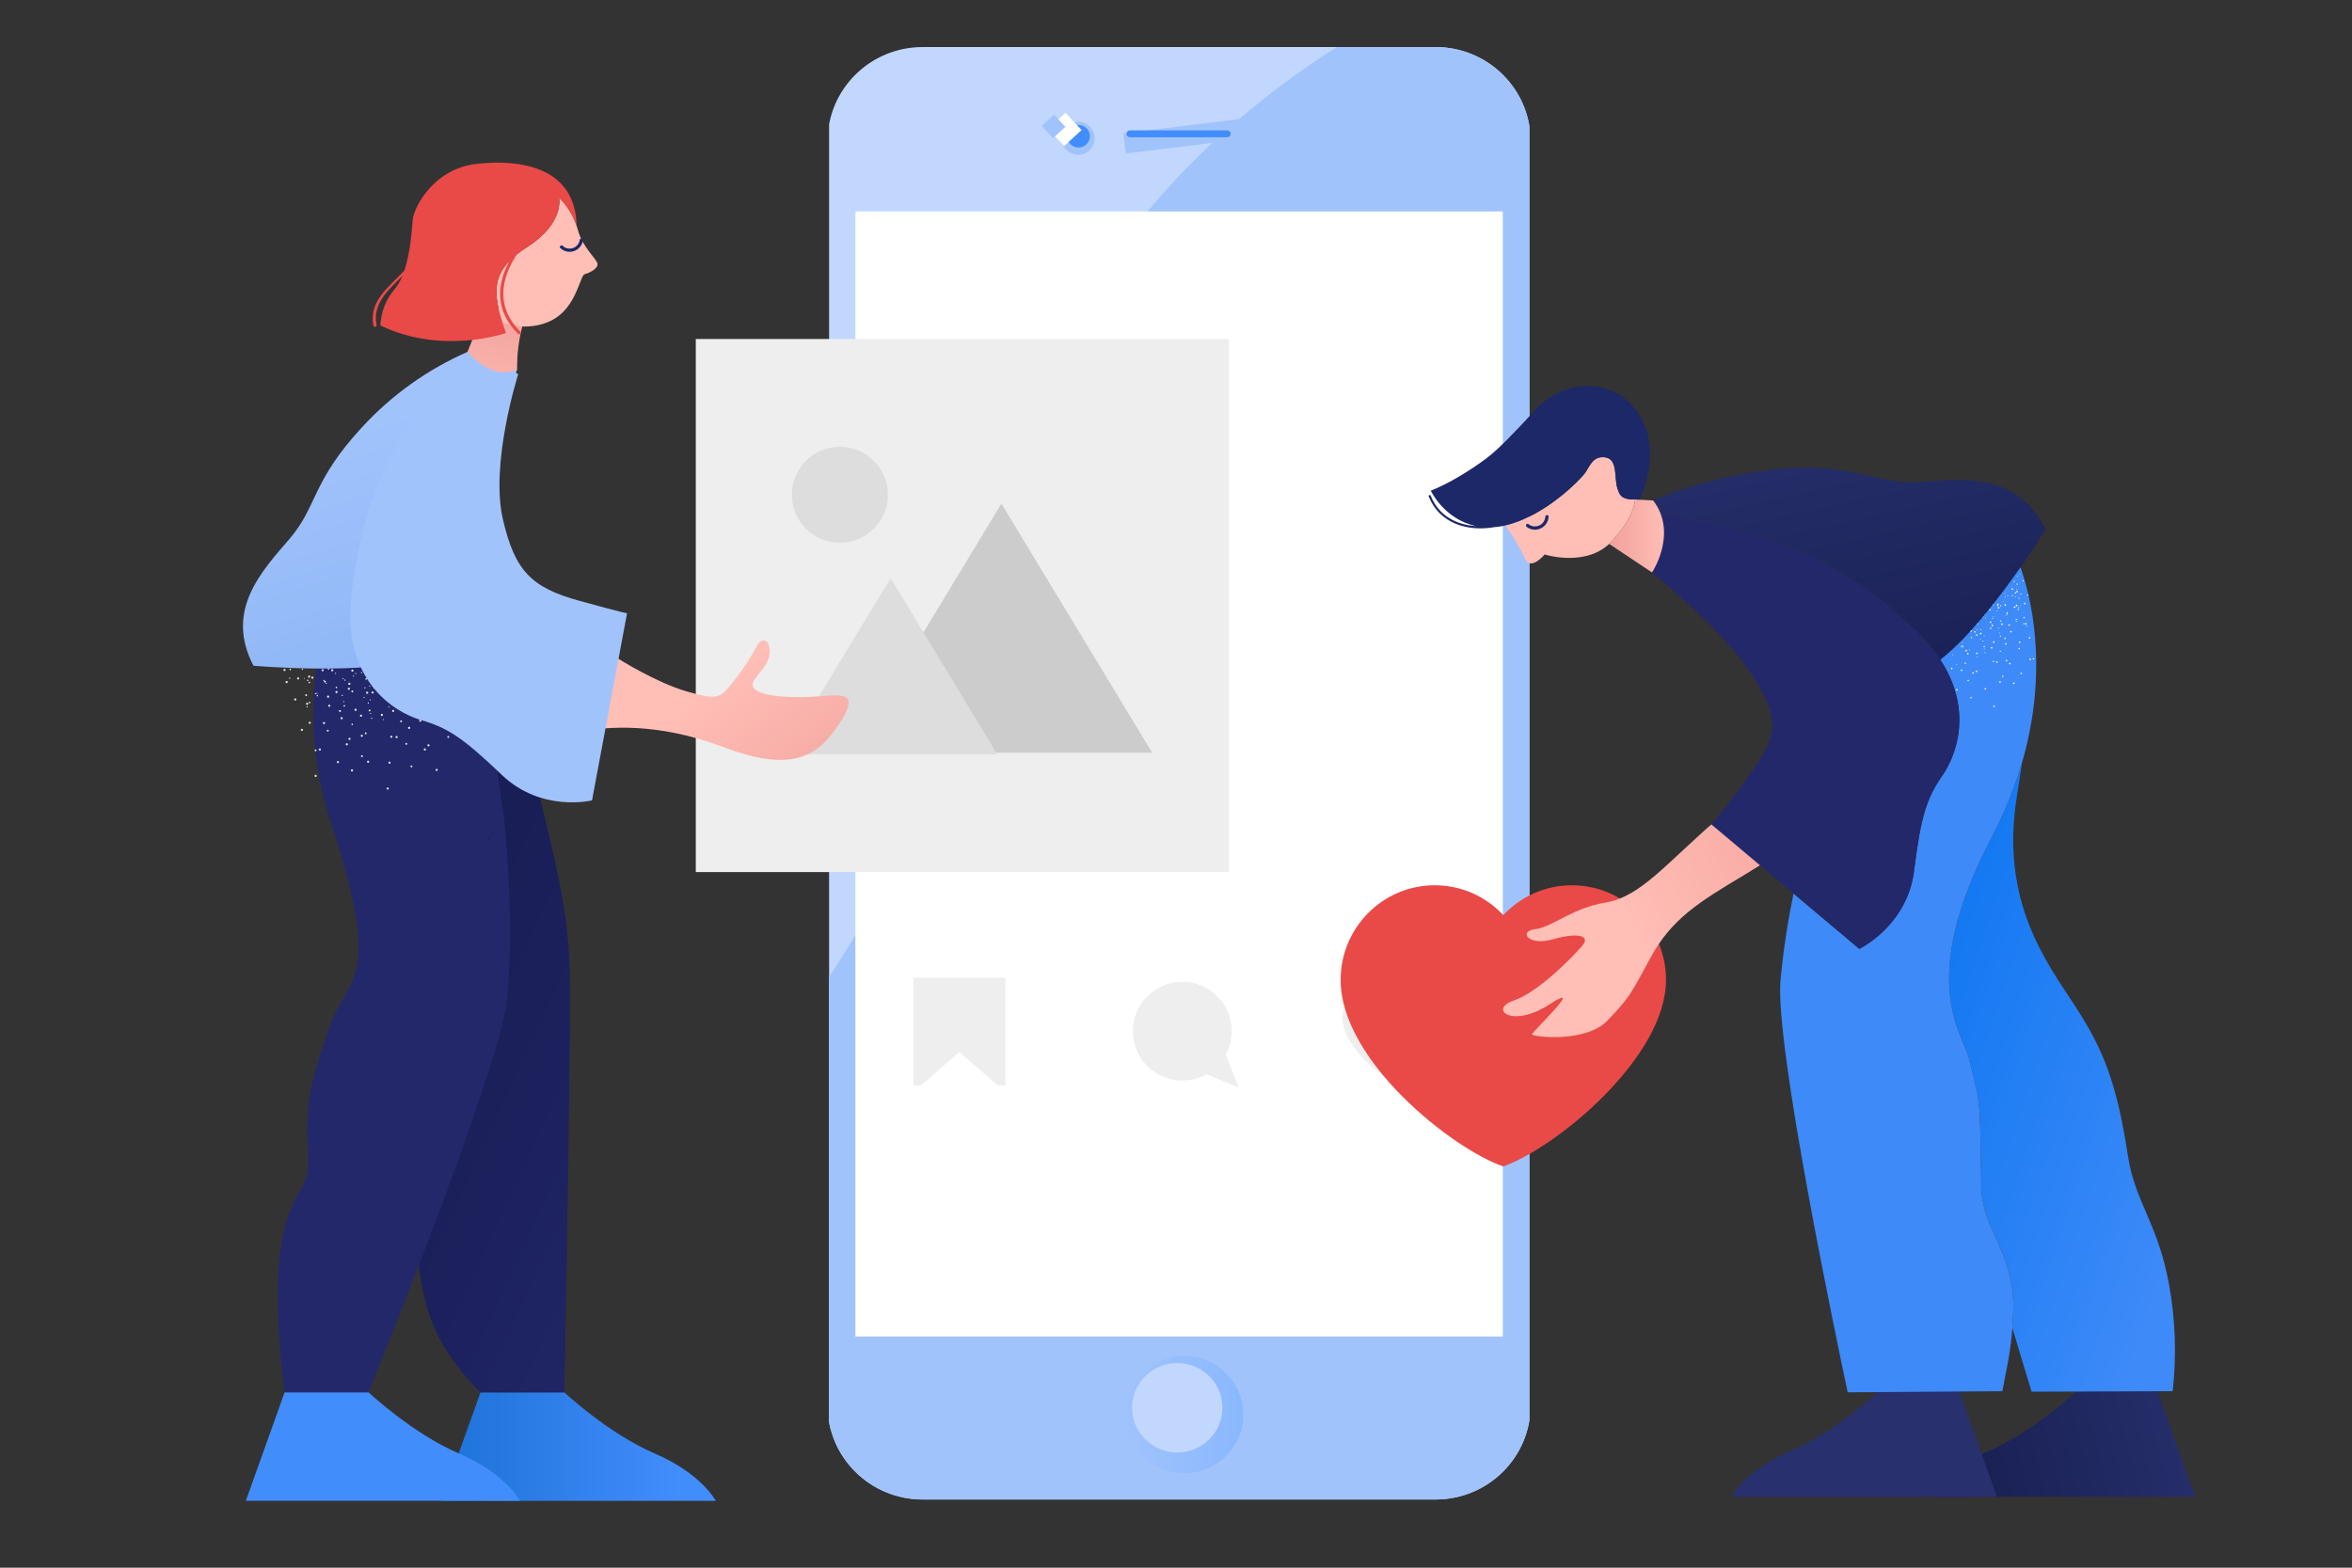 <?xml version="1.0" encoding="UTF-8"?> <svg xmlns="http://www.w3.org/2000/svg" xmlns:xlink="http://www.w3.org/1999/xlink" version="1.1" viewBox="0 0 1200 800" width="1200" height="800" x="0px" y="0px"><rect x="0" y="0" width="1200" height="800" fill="#333333" stroke="none"/><!-- ITEM 0 --><g><defs><clipPath id="clip-path-id-crop-item-0"><rect transform="scale(0.541 0.54)" x="6.0" y="0.0" width="357.0" height="741.0"></rect></clipPath><clipPath id="clip-path-id-viewbox-item-0"><rect x="0.0" y="0.0" width="200.0" height="400.0"></rect></clipPath></defs><g clip-path="url(#clip-path-id-crop-item-0)" transform="translate(417.0 24.0) rotate(0.0 185.0 370.5) scale(1.85 1.853)"><g clip-path="url(#clip-path-id-viewbox-item-0)" transform="translate(-0.0 -0.0)"><path fill="#C1D7FD" d="M170.483,400H29.06c-14.49,0-26.237-11.621-26.237-25.953V25.954c0-14.334,11.746-25.953,26.237-25.953 h141.422c14.49,0,26.237,11.62,26.237,25.953v348.094C196.72,388.38,184.972,400,170.483,400z"></path><ellipse fill="#A1C3FC" cx="71.914" cy="25.119" rx="4.591" ry="4.541"></ellipse><path fill="#A1C3FC" d="M170.483,0h-27.148c-1.392,0.857-2.761,1.736-4.101,2.624c-35.569,23.556-66.161,56.908-78.064,97.58 c-4.799,16.394-6.46,33.511-10.109,50.193c-8.351,38.196-26.96,73.455-48.236,106.401v117.248c0,14.334,11.746,25.953,26.237,25.953 h141.422c14.49,0,26.237-11.621,26.237-25.953V25.954C196.72,11.62,184.972,0,170.483,0z"></path><linearGradient id="SVGID_1_-i0" gradientUnits="userSpaceOnUse" x1="2826.748" y1="-3296.242" x2="3018.223" y2="-3296.242" gradientTransform="matrix(0.17 0 0 -0.17 -396.219 -184.383)"><stop offset="0" style="stop-color:#A1C3FC"></stop><stop offset="1" style="stop-color:#8AB8FD"></stop></linearGradient><ellipse fill="url(#SVGID_1_-i0)" cx="101.188" cy="376.637" rx="16.295" ry="16.118"></ellipse><polygon fill="#A1C3FC" points="84.382,23.78 117.041,19.749 117.742,25.305 85.082,29.335 "></polygon><rect x="10.503" y="45.282" fill="#FFFFFF" width="178.538" height="309.834"></rect><ellipse fill="#C1D7FD" cx="99.268" cy="374.738" rx="12.454" ry="12.32"></ellipse><g><path fill="#428DFC" d="M113.05,24.848H86.213c-0.531,0-0.96-0.425-0.96-0.949c0-0.524,0.429-0.949,0.96-0.949h26.837 c0.531,0,0.96,0.425,0.96,0.949C114.01,24.423,113.58,24.848,113.05,24.848z"></path></g><ellipse fill="#428DFC" cx="72.028" cy="24.567" rx="3.15" ry="3.116"></ellipse><rect x="0" y="46.176" fill="#a1c3fc" width="3.225" height="13.757"></rect><rect x="0" y="76.483" fill="#a1c3fc" width="3.225" height="24.725"></rect><rect x="196.775" y="76.483" fill="#a1c3fc" width="3.225" height="24.725"></rect><rect x="0" y="108.783" fill="#a1c3fc" width="3.225" height="24.725"></rect><polygon fill="#FFFFFF" points="68.426,18.107 72.874,22.86 68.069,27.261 63.621,22.508 "></polygon><polygon fill="#A1C3FC" points="65.274,18.622 68.419,21.982 65.022,25.093 61.877,21.733 "></polygon></g></g></g><!-- ITEM 1 --><g><defs><clipPath id="clip-path-id-viewbox-item-1"><rect x="0.0" y="0.0" width="65.482" height="56.031"></rect></clipPath></defs><g transform="translate(529.0 263.0) rotate(0.0 74.5 64.0) scale(2.275 2.284)"><g clip-path="url(#clip-path-id-viewbox-item-1)" transform="translate(-0.0 -0.0)"><path fill="#ffffff" d="M42.318,40.586h-1.184c7.877-3.027,13.478-10.644,13.478-19.588C54.612,9.402,45.211,0,33.613,0 S12.614,9.402,12.614,20.999c0,8.943,5.601,16.56,13.478,19.588h-2.928c-10.39,0-19.358,6.396-23.164,15.445h65.482 C61.676,46.983,52.708,40.586,42.318,40.586z"></path></g></g></g><!-- ITEM 2 --><g><defs><clipPath id="clip-path-id-viewbox-item-2"><rect x="0.0" y="0.0" width="100.0" height="100.0"></rect></clipPath></defs><g transform="translate(685.0 497.0) rotate(0.0 31.0 31.0) scale(0.62 0.62)"><g clip-path="url(#clip-path-id-viewbox-item-2)" transform="translate(-0.0 -0.0)"><path fill="#eeeeee" d="M71.074,7.041c-8.311,0-15.798,3.511-21.074,9.123c-5.276-5.613-12.763-9.123-21.074-9.123 C12.95,7.041,0,19.991,0,35.967c0,24.843,34.617,51.782,50,56.992c16.639-5.973,50-33.42,50-56.992 C100,19.991,87.05,7.041,71.074,7.041z"></path></g></g></g><!-- ITEM 3 --><g><defs><clipPath id="clip-path-id-viewbox-item-3"><rect x="0.0" y="0.0" width="80.215" height="80.215"></rect></clipPath></defs><g transform="translate(355.0 173.0) rotate(0.0 136.0 136.0) scale(3.391 3.391)"><g clip-path="url(#clip-path-id-viewbox-item-3)" transform="translate(-0.0 -0.0)"><title>square yellow</title><g id="Слой_2-i3" data-name="Слой 2"><g id="Слой_2-2-i3" data-name="Слой 2"><rect width="80.215" height="80.215" style=" fill: #eeeeee; "></rect></g></g></g></g></g><!-- ITEM 4 --><g><defs><clipPath id="clip-path-id-viewbox-item-4"><rect x="0.0" y="0.0" width="100.0" height="100.0"></rect></clipPath></defs><g transform="translate(684.0 440.0) rotate(0.0 83.0 83.5) scale(1.66 1.67)"><g clip-path="url(#clip-path-id-viewbox-item-4)" transform="translate(-0.0 -0.0)"><path fill="#E94A47" d="M71.074,7.041c-8.311,0-15.798,3.511-21.074,9.123c-5.276-5.613-12.763-9.123-21.074-9.123 C12.95,7.041,0,19.991,0,35.967c0,24.843,34.617,51.782,50,56.992c16.639-5.973,50-33.42,50-56.992 C100,19.991,87.05,7.041,71.074,7.041z"></path></g></g></g><!-- ITEM 5 --><g><defs><clipPath id="clip-path-id-viewbox-item-5"><rect x="0.0" y="0.0" width="300.0" height="300.0"></rect></clipPath></defs><g transform="translate(632.0 501.0) rotate(0.0 -27.0 27.0) scale(-0.18 0.18)"><g clip-path="url(#clip-path-id-viewbox-item-5)" transform="translate(-0.0 -0.0)"><title>speech-bubble-11</title><g><circle style="fill:#eeeeee;" cx="160" cy="140" r="140"></circle><polygon style="fill:#eeeeee;" points="61.5,143.5 0,300 155.239,235.801 "></polygon></g></g></g></g><!-- ITEM 6 --><g><defs><clipPath id="clip-path-id-crop-item-6"><rect transform="scale(4.385 4.268)" x="0.0" y="21.0" width="47.0" height="55.0"></rect></clipPath><clipPath id="clip-path-id-viewbox-item-6"><rect x="0.0" y="0.0" width="206.1" height="332.9"></rect></clipPath></defs><g clip-path="url(#clip-path-id-crop-item-6)" transform="translate(466.0 478.0) rotate(0.0 23.5 39.0) scale(0.228 0.234)"><g clip-path="url(#clip-path-id-viewbox-item-6)" transform="translate(-0.0 -0.0)"><g><polygon points="201,327.9 103,244.9 5,327.9 5,5 201,5 " style="fill:#eeeeee;"></polygon><path d="M201,332.9c-1.2,0-2.3-0.4-3.2-1.2L103,251.5L8.2,331.7c-1.5,1.3-3.6,1.5-5.3,0.7c-1.8-0.8-2.9-2.6-2.9-4.5V5 c0-2.8,2.2-5,5-5h196.1c2.8,0,5,2.2,5,5v322.9c0,1.9-1.1,3.7-2.9,4.5C202.5,332.7,201.8,332.9,201,332.9z M103,239.9 c1.1,0,2.3,0.4,3.2,1.2l89.8,76V10H10v307.1l89.8-76C100.7,240.3,101.9,239.9,103,239.9z" style="fill:#eeeeee;"></path></g></g></g></g><!-- ITEM 7 --><g><defs><clipPath id="clip-path-id-viewbox-item-7"><rect x="0.0" y="0.0" width="663.12" height="547.77"></rect></clipPath></defs><g transform="translate(434.0 257.0) rotate(0.0 77.0 63.5) scale(0.232 0.232)"><g clip-path="url(#clip-path-id-viewbox-item-7)" transform="translate(-0.0 -0.0)"><polygon fill="#cccccc" points="663.12,547.77 0,547.77 331.56,0 "></polygon></g></g></g><!-- ITEM 8 --><g><defs><clipPath id="clip-path-id-viewbox-item-8"><rect x="0.0" y="0.0" width="663.12" height="547.77"></rect></clipPath></defs><g transform="translate(400.0 295.0) rotate(0.0 54.5 45.0) scale(0.164 0.164)"><g clip-path="url(#clip-path-id-viewbox-item-8)" transform="translate(-0.0 -0.0)"><polygon fill="#dddddd" points="663.12,547.77 0,547.77 331.56,0 "></polygon></g></g></g><!-- ITEM 9 --><g><defs><clipPath id="clip-path-id-viewbox-item-9"><rect x="0.0" y="0.0" width="179.463" height="395.652"></rect></clipPath></defs><g transform="translate(433.0 83.0) rotate(0.0 -154.5 341.5) scale(-1.722 1.726)"><g clip-path="url(#clip-path-id-viewbox-item-9)" transform="translate(-0.0 -0.0)"><g><linearGradient id="R_shoe_1_-i9" gradientUnits="userSpaceOnUse" x1="39.378" y1="449.608" x2="120.582" y2="449.608" gradientTransform="matrix(1 0 0 1 0 -70)"><stop offset="0.129" style="stop-color:#428DFC"></stop><stop offset="0.999" style="stop-color:#1D72D8"></stop></linearGradient><path id="R_shoe-i9" fill="url(#R_shoe_1_-i9)" d="M109.079,363.563l11.503,32.086l-81.204,0.003c0,0,4.164-8.031,18.044-13.98 s26.836-18.109,26.836-18.109H109.079"></path><path id="L_shoe-i9" fill="#428DFC" d="M167.111,363.545l11.503,32.086l-81.204,0.003c0,0,4.164-8.031,18.044-13.98 s26.836-18.109,26.836-18.109H167.111"></path><linearGradient id="R_trousers_1_-i9" gradientUnits="userSpaceOnUse" x1="4.872" y1="375.524" x2="174.359" y2="297.299" gradientTransform="matrix(1 0 0 1 0 -70)"><stop offset="0" style="stop-color:#23286B"></stop><stop offset="1" style="stop-color:#151A4F"></stop></linearGradient><path id="R_trousers-i9" fill="url(#R_trousers_1_-i9)" d="M143.765,136.792c-0.971,3.158-2.471,6.128-4.435,8.784 c-3.016,3.982-7.262,6.856-12.079,8.177c0,0,0,0.211-5.329,1.303c-7.31,1.224-8.153,1.435-8.153,1.435l-14.332-0.785l-6.979,27.486 c-3.461,16.009-9.46,35.609-9.771,54.952c-0.442,27.646,1.571,125.457,1.571,125.457h24.819 c20.343-20.247,18.412-36.082,19.917-68.166c1.506-32.076,6.407-21.765,4.893-52.315c-1.506-30.549-0.745-24.436,9.042-67.975 C145.914,162.564,146.198,149.492,143.765,136.792z"></path><path id="L_trousers-i9" fill="#23286B" d="M167.975,319.088c-3.136-17.553-8.982-13.952-7.807-27.538 c1.156-13.577-1.563-22.363-6.651-36.727c-5.06-14.374-15.79-12.124-0.176-59.624c6.331-18.952,6.981-39.342,1.869-58.658 c-1.066,0.239-2.214,0.478-3.429,0.713l0.043-0.805c0,0-2.155,0.676-5.522,1.749c-1.025,0.156-2.085,0.308-3.191,0.453 c-0.086,0.223-0.176,0.435-0.265,0.651c-13.594,4.359-37.708,12.261-36.495,13.08c1.684,1.138-4.31,42.001-4.31,42.001l5.552,6.199 c-0.104,0.058-0.169,0.093-0.169,0.093l-5.384-6.291c-1.711,17.337-2.377,36.352-0.832,52.854 c1.952,20.759,41.08,116.342,41.08,116.342h24.827C167.115,363.579,171.092,336.659,167.975,319.088z"></path><path id="texture-i9" opacity="0.86" fill="#FFFFFF" d="M149.881,152.422 c-0.087-0.034-0.185,0.008-0.219,0.095l0,0c-0.038,0.081-0.002,0.178,0.079,0.215c0.002,0.001,0.003,0.002,0.005,0.002 c0.087,0.034,0.185-0.008,0.219-0.095l0,0C149.998,152.556,149.961,152.461,149.881,152.422z M146.131,150.884 c-0.087-0.034-0.185,0.009-0.219,0.096s0.009,0.185,0.096,0.219c0.087,0.034,0.185-0.009,0.219-0.096 C146.258,151.016,146.216,150.92,146.131,150.884L146.131,150.884z M137.959,164.593c-0.036-0.084-0.133-0.123-0.217-0.087 c-0.084,0.036-0.123,0.133-0.087,0.217s0.133,0.123,0.217,0.087l0,0C137.956,164.774,137.995,164.677,137.959,164.593 L137.959,164.593z M136.403,160.862c-0.029-0.081-0.118-0.124-0.2-0.095c-0.006,0.002-0.012,0.005-0.017,0.007 c-0.086,0.033-0.13,0.129-0.099,0.215c0.042,0.084,0.141,0.123,0.228,0.089C136.399,161.043,136.438,160.946,136.403,160.862 L136.403,160.862L136.403,160.862z M143.688,158.034c-0.064-0.063-0.167-0.062-0.229,0.003c-0.063,0.064-0.062,0.167,0.003,0.229 c0.064,0.063,0.167,0.062,0.229-0.003l0,0c0.063-0.058,0.067-0.155,0.009-0.218C143.696,158.042,143.692,158.038,143.688,158.034z M140.82,155.175c-0.064-0.062-0.166-0.061-0.229,0.003c-0.025,0.027-0.042,0.06-0.048,0.096c-0.009,0.053,0.01,0.107,0.049,0.144 c0.008,0.01,0.02,0.016,0.032,0.016l0.011,0.002c0.059,0.039,0.137,0.031,0.186-0.02c0.066-0.063,0.069-0.168,0.005-0.234 C140.824,155.18,140.822,155.177,140.82,155.175z M159.883,165.371c-0.128-0.117-0.327-0.107-0.443,0.021 c-0.003,0.003-0.005,0.006-0.007,0.009c-0.113,0.129-0.1,0.325,0.029,0.438c0.001,0.001,0.001,0.001,0.002,0.002 c0.128,0.117,0.327,0.107,0.443-0.021c0.003-0.003,0.005-0.006,0.007-0.009c0.113-0.129,0.1-0.325-0.029-0.438 C159.884,165.373,159.884,165.372,159.883,165.371L159.883,165.371z M154.088,160.332c-0.129-0.113-0.325-0.1-0.438,0.029 c-0.001,0.001-0.001,0.001-0.002,0.002c-0.116,0.133-0.103,0.334,0.029,0.451s0.334,0.103,0.451-0.029l0,0 C154.237,160.647,154.22,160.448,154.088,160.332L154.088,160.332z M148.302,155.306c-0.133-0.116-0.334-0.103-0.451,0.029 c-0.116,0.133-0.103,0.334,0.029,0.451c0.133,0.116,0.334,0.103,0.451-0.029l0,0c0.117-0.128,0.107-0.326-0.021-0.443 C148.308,155.311,148.305,155.309,148.302,155.306L148.302,155.306z M136.557,184.736c-0.175,0.012-0.307,0.162-0.299,0.337 c0.009,0.168,0.153,0.298,0.321,0.289c0.006,0,0.011-0.001,0.017-0.001c0.175-0.012,0.307-0.162,0.298-0.337 C136.881,184.851,136.73,184.722,136.557,184.736L136.557,184.736z M136.013,177.08c-0.173,0.014-0.301,0.165-0.287,0.338l0,0 c0.01,0.175,0.161,0.309,0.337,0.299c0.175-0.01,0.309-0.161,0.299-0.337C136.341,177.205,136.19,177.074,136.013,177.08 L136.013,177.08z M135.481,169.426c-0.175,0.02-0.306,0.171-0.3,0.348c0.009,0.168,0.153,0.298,0.321,0.289 c0.006,0,0.011-0.001,0.017-0.001c0.172-0.007,0.306-0.153,0.299-0.325c0-0.004,0-0.007-0.001-0.011 C135.805,169.55,135.656,169.417,135.481,169.426L135.481,169.426z M134.936,161.781c-0.173,0.014-0.301,0.165-0.287,0.338 c0,0,0,0,0,0.001c0.012,0.175,0.164,0.308,0.339,0.296c0.175-0.012,0.308-0.164,0.296-0.339s-0.164-0.308-0.339-0.296 C134.941,161.781,134.939,161.781,134.936,161.781z M163.218,152.195c-0.166-0.056-0.346,0.031-0.405,0.196 c-0.058,0.166,0.03,0.347,0.196,0.405c0.166,0.058,0.347-0.03,0.405-0.196C163.472,152.434,163.384,152.253,163.218,152.195 L163.218,152.195z M155.939,149.768c-0.158-0.057-0.332,0.025-0.389,0.183c-0.002,0.005-0.003,0.01-0.005,0.014 c-0.06,0.161,0.023,0.341,0.184,0.4c0.161,0.06,0.341-0.023,0.4-0.184c0.002-0.007,0.005-0.013,0.007-0.02 c0.057-0.158-0.025-0.332-0.183-0.389C155.949,149.771,155.944,149.769,155.939,149.768L155.939,149.768z M151.618,177.098 c-0.075-0.162-0.267-0.232-0.429-0.156c-0.161,0.075-0.232,0.267-0.156,0.429s0.267,0.232,0.429,0.156 c0.002-0.001,0.004-0.002,0.006-0.003C151.625,177.447,151.692,177.258,151.618,177.098L151.618,177.098z M148.194,170.235 c-0.075-0.161-0.267-0.232-0.428-0.156c-0.162,0.075-0.232,0.267-0.156,0.428c0.075,0.162,0.267,0.232,0.429,0.156 c0.002-0.001,0.004-0.002,0.006-0.003C148.201,170.583,148.267,170.394,148.194,170.235L148.194,170.235z M144.77,163.371 c-0.086-0.155-0.278-0.217-0.438-0.141c-0.158,0.083-0.218,0.278-0.135,0.436c0.08,0.152,0.265,0.214,0.421,0.142 C144.775,163.725,144.841,163.534,144.77,163.371L144.77,163.371z M141.332,156.517c-0.073-0.158-0.259-0.227-0.417-0.155 s-0.227,0.259-0.155,0.417c0.002,0.005,0.005,0.01,0.007,0.014c0.076,0.155,0.263,0.22,0.419,0.144 c0.003-0.001,0.006-0.003,0.008-0.004c0.15-0.069,0.216-0.248,0.147-0.398C141.339,156.529,141.336,156.523,141.332,156.517 L141.332,156.517z M122.168,179.24c-0.158-0.056-0.332,0.027-0.388,0.185c-0.003,0.008-0.005,0.016-0.007,0.023 c-0.055,0.162,0.032,0.338,0.194,0.393c0.001,0,0.002,0.001,0.003,0.001c0.166,0.056,0.346-0.031,0.405-0.196 C122.421,179.478,122.331,179.302,122.168,179.24L122.168,179.24z M124.605,171.974c-0.164-0.059-0.344,0.026-0.403,0.19 c-0.001,0.002-0.001,0.004-0.002,0.006c-0.056,0.166,0.031,0.346,0.196,0.405c0.169,0.047,0.345-0.043,0.407-0.207 c0.055-0.162-0.032-0.338-0.194-0.393C124.607,171.975,124.606,171.975,124.605,171.974L124.605,171.974z M127.032,164.695 c-0.166-0.056-0.346,0.031-0.405,0.196c-0.058,0.164,0.028,0.344,0.192,0.402c0.005,0.002,0.01,0.003,0.015,0.005 c0.158,0.057,0.332-0.025,0.389-0.183c0.002-0.005,0.003-0.01,0.005-0.014C127.284,164.935,127.197,164.754,127.032,164.695 L127.032,164.695z M158.194,173.6c-0.083-0.132-0.257-0.172-0.388-0.089c-0.132,0.083-0.172,0.257-0.089,0.388v0.001 c0.083,0.132,0.257,0.171,0.389,0.087C158.238,173.905,158.277,173.731,158.194,173.6z M154.566,167.796 c-0.083-0.132-0.257-0.171-0.389-0.088c-0.132,0.083-0.171,0.257-0.088,0.389c0.083,0.132,0.257,0.171,0.389,0.088l0,0 c0.131-0.078,0.173-0.248,0.095-0.378C154.571,167.803,154.568,167.799,154.566,167.796L154.566,167.796z M150.939,161.981 c-0.021-0.049-0.061-0.087-0.111-0.107l-0.011-0.002c-0.087-0.038-0.186-0.03-0.266,0.02c-0.135,0.084-0.176,0.262-0.091,0.397 c0.001,0.001,0.001,0.002,0.002,0.003c0.084,0.13,0.257,0.169,0.389,0.088c0.061-0.036,0.104-0.097,0.115-0.167 C150.996,162.137,150.987,162.049,150.939,161.981L150.939,161.981z M147.311,156.177c-0.084-0.131-0.257-0.17-0.389-0.088 c-0.135,0.083-0.177,0.259-0.095,0.393c0.083,0.135,0.259,0.177,0.393,0.095l0,0c0.135-0.085,0.176-0.262,0.091-0.397 C147.312,156.179,147.312,156.178,147.311,156.177L147.311,156.177z M129.603,178.22c-0.152-0.035-0.303,0.06-0.338,0.211 c0,0.002-0.001,0.003-0.001,0.005c-0.039,0.146,0.047,0.296,0.193,0.335c0.004,0.001,0.008,0.002,0.012,0.003 c0.155,0.033,0.309-0.062,0.35-0.215C129.847,178.407,129.753,178.259,129.603,178.22L129.603,178.22z M131.144,171.551 c-0.152-0.035-0.303,0.06-0.338,0.211c0,0.002-0.001,0.003-0.001,0.005c-0.039,0.146,0.048,0.296,0.193,0.335 c0.004,0.001,0.008,0.002,0.012,0.003c0.15,0.036,0.3-0.056,0.338-0.205C131.385,171.748,131.295,171.593,131.144,171.551 L131.144,171.551z M132.686,164.882c-0.152-0.035-0.303,0.06-0.338,0.211c0,0.002-0.001,0.003-0.001,0.005 c-0.042,0.141,0.038,0.289,0.179,0.331c0.009,0.003,0.017,0.005,0.026,0.006c0.152,0.035,0.303-0.06,0.338-0.211 c0-0.002,0.001-0.003,0.001-0.005C132.923,165.071,132.833,164.922,132.686,164.882L132.686,164.882z M160.909,157.211 c-0.126-0.091-0.302-0.063-0.393,0.062c-0.002,0.003-0.004,0.005-0.006,0.008c-0.091,0.117-0.07,0.285,0.047,0.376 c0.005,0.004,0.009,0.007,0.014,0.01c0.121,0.094,0.296,0.072,0.39-0.049c0.003-0.003,0.005-0.007,0.008-0.01 C161.058,157.482,161.032,157.307,160.909,157.211L160.909,157.211z M155.333,153.233c-0.131-0.084-0.305-0.053-0.399,0.071 c-0.09,0.13-0.058,0.308,0.071,0.399c0.133,0.086,0.311,0.048,0.397-0.085C155.483,153.492,155.453,153.324,155.333,153.233 L155.333,153.233z M144.164,175.196c-0.152,0.034-0.253,0.18-0.23,0.335c0.027,0.152,0.171,0.254,0.323,0.228 c0.154-0.024,0.26-0.167,0.239-0.322C144.47,175.28,144.322,175.173,144.164,175.196z M143.037,168.445 c-0.152,0.034-0.253,0.18-0.23,0.335c0.027,0.152,0.171,0.254,0.323,0.228c0.148-0.021,0.252-0.158,0.231-0.307 c-0.001-0.006-0.002-0.011-0.003-0.017C143.334,168.53,143.191,168.424,143.037,168.445L143.037,168.445z M141.908,161.704 c-0.148,0.021-0.252,0.158-0.231,0.307c0.001,0.006,0.002,0.011,0.003,0.017c0.026,0.152,0.171,0.254,0.323,0.228 s0.254-0.171,0.228-0.323l0,0c-0.021-0.148-0.158-0.252-0.307-0.231C141.92,161.702,141.914,161.703,141.908,161.704z M118.811,169.569c-0.127-0.09-0.302-0.064-0.398,0.059c-0.091,0.126-0.063,0.302,0.062,0.393c0.003,0.002,0.005,0.004,0.008,0.006 c0.117,0.091,0.285,0.07,0.376-0.047c0.004-0.005,0.007-0.009,0.01-0.014c0.094-0.121,0.072-0.296-0.049-0.39 C118.818,169.574,118.815,169.572,118.811,169.569z M157.67,156.786c-0.063-0.069-0.17-0.073-0.239-0.01 c-0.069,0.063-0.073,0.17-0.01,0.239s0.17,0.073,0.239,0.01l0,0C157.726,156.961,157.73,156.856,157.67,156.786L157.67,156.786z M154.917,153.84c-0.063-0.069-0.17-0.073-0.239-0.01c-0.069,0.063-0.073,0.17-0.01,0.239s0.17,0.073,0.239,0.01l0,0 C154.973,154.015,154.978,153.91,154.917,153.84L154.917,153.84z M152.155,150.881c-0.061-0.065-0.162-0.069-0.228-0.009 c-0.068,0.052-0.081,0.15-0.029,0.219c0.006,0.007,0.012,0.014,0.019,0.02c0.061,0.065,0.162,0.069,0.228,0.009 c0.068-0.054,0.08-0.152,0.027-0.221C152.166,150.893,152.161,150.887,152.155,150.881L152.155,150.881z M141.634,162.697 c-0.091-0.003-0.168,0.068-0.171,0.16c-0.003,0.091,0.068,0.168,0.16,0.171c0.091,0.003,0.168-0.068,0.171-0.16 S141.725,162.7,141.634,162.697L141.634,162.697L141.634,162.697z M141.768,158.662c-0.088-0.007-0.164,0.059-0.171,0.147 c0,0.004,0,0.008,0,0.013c-0.003,0.091,0.068,0.168,0.159,0.171l0,0c0.093,0.005,0.174-0.065,0.182-0.158 c0.002-0.094-0.073-0.171-0.167-0.172C141.771,158.662,141.77,158.662,141.768,158.662L141.768,158.662z M141.914,154.628 c-0.088-0.007-0.164,0.059-0.171,0.147c0,0.004,0,0.008,0,0.013c-0.003,0.091,0.068,0.168,0.159,0.171s0.168-0.068,0.171-0.16 C142.077,154.708,142.006,154.632,141.914,154.628L141.914,154.628z M149.729,159.305c-0.027-0.084-0.116-0.131-0.201-0.104 c-0.005,0.002-0.01,0.003-0.015,0.006c-0.085,0.029-0.131,0.121-0.102,0.207c0.001,0.003,0.002,0.006,0.003,0.009 c0.037,0.082,0.129,0.124,0.215,0.099C149.717,159.488,149.761,159.392,149.729,159.305L149.729,159.305z M148.308,155.513 c-0.032-0.082-0.124-0.123-0.207-0.092c-0.003,0.001-0.007,0.003-0.01,0.004c-0.085,0.034-0.128,0.129-0.099,0.215 c0.037,0.082,0.129,0.124,0.215,0.099c0.088-0.031,0.135-0.128,0.104-0.216C148.31,155.52,148.309,155.517,148.308,155.513 L148.308,155.513z M146.896,151.734c-0.037-0.082-0.129-0.124-0.215-0.099c-0.086,0.033-0.13,0.129-0.099,0.215 c0.027,0.084,0.116,0.131,0.2,0.104c0.005-0.002,0.01-0.003,0.015-0.006c0.085-0.029,0.131-0.121,0.102-0.207 C146.898,151.739,146.897,151.737,146.896,151.734L146.896,151.734z M160.601,160.764c-0.052-0.086-0.164-0.114-0.25-0.061 c-0.002,0.001-0.003,0.002-0.005,0.003c-0.089,0.052-0.119,0.165-0.068,0.254c0.002,0.004,0.005,0.008,0.008,0.012 c0.052,0.086,0.164,0.114,0.25,0.061c0.002-0.001,0.003-0.002,0.005-0.003C160.63,160.973,160.656,160.855,160.601,160.764 L160.601,160.764z M158.115,156.882c-0.052-0.086-0.164-0.114-0.25-0.061c-0.002,0.001-0.003,0.002-0.005,0.003 c-0.09,0.057-0.117,0.176-0.06,0.267s0.176,0.117,0.267,0.06l0,0c0.086-0.055,0.112-0.17,0.057-0.256 C158.121,156.89,158.118,156.886,158.115,156.882L158.115,156.882z M155.64,153.001c-0.057-0.09-0.176-0.117-0.267-0.06 c-0.09,0.057-0.117,0.176-0.06,0.267l0,0c-0.002,0.011,0.01,0.013,0.019,0.026c0.065,0.066,0.167,0.08,0.247,0.034 C155.669,153.21,155.696,153.092,155.64,153.001L155.64,153.001z M141.385,164.082c-0.103-0.013-0.2,0.052-0.227,0.152 c-0.023,0.101,0.04,0.201,0.141,0.226c0.094,0.028,0.193-0.025,0.221-0.119c0.002-0.007,0.004-0.014,0.005-0.022 c0.027-0.103-0.034-0.209-0.138-0.236C141.386,164.082,141.385,164.082,141.385,164.082L141.385,164.082z M142.374,159.581 c-0.103-0.013-0.2,0.052-0.227,0.152c-0.023,0.101,0.04,0.201,0.141,0.226c0.103,0.027,0.209-0.034,0.236-0.138v-0.001 C142.542,159.714,142.478,159.611,142.374,159.581L142.374,159.581z M143.363,155.081c-0.103-0.013-0.2,0.052-0.227,0.152 c-0.023,0.101,0.04,0.201,0.141,0.226c0.095,0.027,0.194-0.028,0.221-0.123c0.003-0.009,0.005-0.019,0.006-0.029 C143.526,155.205,143.464,155.105,143.363,155.081L143.363,155.081z M144.353,150.58c-0.104-0.018-0.204,0.049-0.227,0.152 c-0.023,0.101,0.04,0.201,0.141,0.226c0.095,0.027,0.194-0.028,0.221-0.123c0.003-0.009,0.005-0.019,0.006-0.029 C144.516,150.705,144.453,150.604,144.353,150.58L144.353,150.58z M165.748,152.282c-0.084-0.063-0.203-0.046-0.266,0.038 c-0.001,0.002-0.003,0.003-0.004,0.005c-0.057,0.087-0.038,0.204,0.043,0.269c0.086,0.061,0.205,0.04,0.266-0.046 c0.002-0.003,0.004-0.005,0.005-0.008C165.851,152.456,165.831,152.341,165.748,152.282L165.748,152.282z M161.968,149.64 c-0.087-0.061-0.206-0.042-0.269,0.043c-0.061,0.086-0.04,0.205,0.046,0.266c0.003,0.002,0.005,0.004,0.008,0.005 c0.084,0.058,0.199,0.039,0.258-0.044C162.072,149.823,162.053,149.704,161.968,149.64L161.968,149.64z M151.047,162.03 c-0.015-0.102-0.11-0.173-0.212-0.157c-0.002,0-0.004,0.001-0.007,0.001l-0.011-0.002c-0.098,0.025-0.161,0.12-0.145,0.22 c0.015,0.102,0.11,0.173,0.212,0.157c0.002,0,0.004-0.001,0.006-0.001c0.026-0.007,0.051-0.02,0.074-0.036 C151.028,162.176,151.061,162.103,151.047,162.03L151.047,162.03z M150.014,157.33c-0.104,0.025-0.171,0.124-0.158,0.23 c0.028,0.101,0.128,0.165,0.232,0.147c0.1-0.02,0.165-0.117,0.146-0.218c0-0.001,0-0.002-0.001-0.003 C150.215,157.383,150.118,157.313,150.014,157.33L150.014,157.33z M149.21,152.798c-0.104,0.017-0.174,0.115-0.156,0.219 c0.017,0.104,0.115,0.174,0.219,0.156s0.174-0.115,0.156-0.219l0,0c-0.015-0.102-0.111-0.172-0.213-0.157 C149.214,152.798,149.212,152.798,149.21,152.798L149.21,152.798z M167.338,149.73c-0.147-0.103-0.35-0.07-0.457,0.074 c-0.105,0.149-0.07,0.355,0.079,0.46c0.144,0.102,0.342,0.073,0.451-0.066C167.514,150.048,167.482,149.843,167.338,149.73 L167.338,149.73z M157.871,180.987c-0.179,0.028-0.304,0.193-0.281,0.373c0.03,0.178,0.197,0.298,0.375,0.269 c0.178-0.03,0.302-0.194,0.281-0.373C158.216,181.079,158.048,180.958,157.871,180.987L157.871,180.987z M156.638,173.178 c-0.178,0.029-0.299,0.197-0.269,0.375c0.029,0.178,0.197,0.299,0.375,0.269c0.178-0.029,0.299-0.197,0.269-0.375 C156.983,173.27,156.816,173.15,156.638,173.178L156.638,173.178z M155.417,165.372c-0.178,0.022-0.304,0.185-0.282,0.363 c0.022,0.178,0.185,0.304,0.363,0.282c0.005-0.001,0.009-0.001,0.014-0.002c0.179-0.028,0.304-0.193,0.281-0.373 C155.762,165.463,155.595,165.343,155.417,165.372L155.417,165.372z M154.185,157.563c-0.176,0.027-0.298,0.192-0.271,0.368 c0,0.002,0.001,0.005,0.001,0.007c0.029,0.178,0.197,0.299,0.375,0.269s0.299-0.197,0.269-0.375 c-0.027-0.176-0.192-0.297-0.368-0.27C154.189,157.562,154.187,157.563,154.185,157.563L154.185,157.563z M152.963,149.756 c-0.177,0.028-0.298,0.195-0.27,0.372c0.028,0.174,0.189,0.294,0.364,0.271c0.179-0.028,0.304-0.193,0.281-0.373 C153.308,149.848,153.141,149.728,152.963,149.756L152.963,149.756z M125.77,173.235c-0.149-0.105-0.355-0.07-0.46,0.079 c-0.102,0.144-0.073,0.342,0.066,0.45c0.151,0.104,0.356,0.072,0.468-0.073C125.946,173.544,125.913,173.343,125.77,173.235z M130.421,166.848c-0.147-0.106-0.351-0.072-0.457,0.074s-0.072,0.351,0.074,0.457s0.351,0.072,0.457-0.074 S130.568,166.953,130.421,166.848z M164.264,158.535c-0.096-0.155-0.299-0.204-0.454-0.109s-0.204,0.299-0.109,0.454 s0.299,0.204,0.454,0.109C164.308,158.892,164.356,158.691,164.264,158.535z M160.148,151.793 c-0.093-0.155-0.294-0.205-0.449-0.112c-0.002,0.001-0.004,0.002-0.006,0.003c-0.153,0.098-0.201,0.298-0.109,0.454 c0.1,0.153,0.304,0.196,0.457,0.097C160.189,152.139,160.236,151.945,160.148,151.793L160.148,151.793z M142.462,176.816 c-0.173-0.041-0.346,0.065-0.387,0.238c-0.001,0.002-0.001,0.004-0.001,0.006c-0.044,0.174,0.059,0.35,0.231,0.398 c0.176,0.034,0.349-0.071,0.4-0.242C142.748,177.039,142.64,176.86,142.462,176.816 C142.463,176.816,142.463,176.816,142.462,176.816L142.462,176.816z M144.315,169.137c-0.168-0.044-0.34,0.056-0.384,0.223 c-0.002,0.007-0.003,0.014-0.005,0.021c-0.043,0.171,0.061,0.344,0.232,0.387l0,0c0.177,0.044,0.356-0.064,0.4-0.242v-0.001 c0.044-0.168-0.055-0.34-0.223-0.384C144.329,169.14,144.322,169.138,144.315,169.137L144.315,169.137z M146.17,161.447 c-0.178-0.038-0.354,0.076-0.391,0.255c-0.037,0.175,0.072,0.347,0.245,0.389c0.173,0.041,0.346-0.065,0.387-0.237 c0-0.002,0.001-0.004,0.001-0.006C146.456,161.669,146.347,161.49,146.17,161.447L146.17,161.447L146.17,161.447z M148.022,153.768 c-0.174-0.039-0.348,0.07-0.389,0.244c-0.039,0.175,0.071,0.349,0.246,0.389c0.17,0.038,0.34-0.064,0.385-0.233 C148.308,153.99,148.2,153.811,148.022,153.768C148.023,153.768,148.023,153.768,148.022,153.768L148.022,153.768z M166.788,153.376c-0.093-0.145-0.286-0.188-0.432-0.095c-0.005,0.003-0.01,0.007-0.015,0.01c-0.149,0.101-0.192,0.302-0.097,0.456 c0.108,0.142,0.305,0.179,0.458,0.086c0.15-0.1,0.19-0.302,0.09-0.452C166.79,153.38,166.789,153.378,166.788,153.376 L166.788,153.376z M147.239,179.367c-0.178-0.037-0.353,0.077-0.39,0.255s0.077,0.353,0.255,0.39 c0.178,0.037,0.352-0.077,0.39-0.255C147.532,179.579,147.418,179.404,147.239,179.367 C147.24,179.367,147.239,179.367,147.239,179.367L147.239,179.367z M148.766,171.642c-0.18-0.028-0.351,0.089-0.392,0.266 c-0.028,0.174,0.085,0.34,0.257,0.379c0.178,0.037,0.353-0.077,0.39-0.255C149.054,171.855,148.942,171.684,148.766,171.642 L148.766,171.642z M150.281,163.928c-0.176-0.034-0.345,0.081-0.379,0.257c-0.034,0.176,0.081,0.345,0.257,0.379 c0.178,0.037,0.353-0.077,0.39-0.255C150.575,164.13,150.457,163.963,150.281,163.928L150.281,163.928z M151.808,156.204 c-0.173-0.035-0.342,0.076-0.378,0.249c0,0.003-0.001,0.005-0.001,0.008c-0.032,0.175,0.082,0.344,0.257,0.379 c0.169,0.038,0.337-0.068,0.375-0.236c0.002-0.007,0.003-0.013,0.004-0.02c0.035-0.173-0.076-0.342-0.249-0.378 C151.813,156.205,151.81,156.204,151.808,156.204L151.808,156.204z M161.94,167.385c-0.178,0.037-0.293,0.209-0.26,0.388 c0.04,0.176,0.213,0.287,0.389,0.249c0.175-0.032,0.291-0.199,0.259-0.374c0-0.001,0-0.002,0-0.003 C162.289,167.469,162.118,167.355,161.94,167.385L161.94,167.385z M160.399,159.66c-0.176,0.039-0.29,0.21-0.26,0.388 c0.032,0.176,0.201,0.293,0.378,0.261c0.176-0.032,0.293-0.201,0.261-0.378c-0.001-0.004-0.002-0.008-0.003-0.013 c-0.032-0.175-0.199-0.29-0.374-0.259C160.4,159.66,160.399,159.66,160.399,159.66L160.399,159.66z M158.844,151.944 c-0.178,0.037-0.293,0.209-0.26,0.388c0.041,0.178,0.218,0.289,0.396,0.247c0.17-0.039,0.28-0.204,0.252-0.375 C159.195,152.027,159.022,151.911,158.844,151.944L158.844,151.944z M134.123,169.558c-0.146-0.098-0.343-0.059-0.441,0.086 c-0.003,0.004-0.005,0.008-0.008,0.012c-0.099,0.148-0.06,0.348,0.087,0.447c0.151,0.101,0.355,0.063,0.458-0.085 c0.101-0.15,0.062-0.353-0.088-0.454C134.129,169.562,134.126,169.56,134.123,169.558L134.123,169.558z M138.488,163.006 c-0.146-0.098-0.343-0.059-0.441,0.086c-0.003,0.004-0.005,0.008-0.008,0.012c-0.099,0.148-0.06,0.348,0.087,0.447 c0.15,0.101,0.355,0.063,0.458-0.085c0.101-0.15,0.062-0.353-0.088-0.454C138.494,163.01,138.491,163.008,138.488,163.006 L138.488,163.006z M142.853,156.453c-0.151-0.095-0.351-0.052-0.449,0.098c-0.099,0.148-0.06,0.348,0.087,0.447 c0.151,0.101,0.355,0.063,0.458-0.085c0.101-0.15,0.062-0.353-0.088-0.454C142.859,156.457,142.856,156.455,142.853,156.453 L142.853,156.453z M147.218,149.9c-0.152-0.09-0.348-0.047-0.449,0.098c-0.099,0.148-0.06,0.348,0.087,0.447 c0.151,0.1,0.354,0.062,0.458-0.085c0.101-0.152,0.059-0.357-0.094-0.458C147.22,149.902,147.219,149.901,147.218,149.9 L147.218,149.9z M165.687,149.742c-0.048-0.123-0.187-0.184-0.311-0.136c-0.001,0-0.002,0.001-0.003,0.001 c-0.129,0.047-0.196,0.19-0.15,0.319c0.047,0.129,0.19,0.196,0.319,0.15c0.129-0.047,0.196-0.19,0.15-0.319 C165.691,149.752,165.689,149.747,165.687,149.742z M147.198,165.849c-0.116-0.059-0.258-0.012-0.316,0.104 c-0.004,0.007-0.007,0.015-0.01,0.023c-0.054,0.125,0.003,0.27,0.128,0.324c0.125,0.054,0.27-0.003,0.324-0.128 C147.377,166.048,147.321,165.904,147.198,165.849z M149.534,160.389c-0.122-0.056-0.267-0.003-0.323,0.118 c-0.001,0.003-0.002,0.005-0.004,0.008c-0.055,0.125,0.001,0.271,0.127,0.327c0.125,0.055,0.271-0.001,0.327-0.127 C149.715,160.591,149.659,160.445,149.534,160.389L149.534,160.389z M151.869,154.93c-0.125-0.055-0.271,0.001-0.327,0.127 s0.001,0.271,0.127,0.327s0.271-0.001,0.327-0.127C152.049,155.131,151.993,154.987,151.869,154.93L151.869,154.93z M154.205,149.47c-0.129-0.05-0.274,0.011-0.328,0.138c-0.049,0.125,0.012,0.267,0.137,0.316c0.001,0,0.001,0.001,0.002,0.001 c0.12,0.053,0.259-0.001,0.312-0.121c0.001-0.003,0.002-0.005,0.003-0.008c0.056-0.122,0.003-0.267-0.119-0.323 C154.21,149.473,154.208,149.471,154.205,149.47z M159.672,165.319c-0.135-0.004-0.247,0.103-0.251,0.238c0,0.001,0,0.002,0,0.002 c0.003,0.133,0.107,0.242,0.24,0.251c0.135,0.001,0.246-0.105,0.251-0.24c0.008-0.131-0.092-0.243-0.222-0.25 C159.684,165.319,159.678,165.319,159.672,165.319z M159.738,159.385c-0.13-0.002-0.238,0.102-0.24,0.233c0,0.003,0,0.006,0,0.009 c-0.004,0.135,0.103,0.247,0.238,0.251c0.001,0,0.002,0,0.002,0c0.137-0.005,0.247-0.115,0.252-0.251 c-0.002-0.135-0.114-0.243-0.249-0.241C159.741,159.385,159.739,159.385,159.738,159.385L159.738,159.385z M159.816,153.442 c-0.137,0.005-0.247,0.115-0.252,0.251c-0.003,0.129,0.1,0.237,0.229,0.24c0.004,0,0.008,0,0.013,0 c0.131,0.008,0.243-0.092,0.25-0.222c0-0.006,0-0.012,0-0.018c0.004-0.135-0.103-0.247-0.238-0.251 C159.818,153.442,159.817,153.442,159.816,153.442L159.816,153.442z M143.14,152.474c-0.1-0.092-0.253-0.094-0.354-0.003 c-0.095,0.1-0.091,0.259,0.009,0.355c0.096,0.091,0.245,0.092,0.342,0.003C143.229,152.728,143.231,152.575,143.14,152.474 L143.14,152.474z M161.298,152.33c-0.073-0.017-0.146,0.03-0.163,0.103s0.03,0.146,0.103,0.163 c0.004,0.001,0.007,0.001,0.011,0.002c0.074,0.009,0.142-0.042,0.154-0.116C161.413,152.412,161.368,152.346,161.298,152.33 L161.298,152.33z M157.538,157.409c-0.095-0.063-0.224-0.037-0.287,0.058c-0.003,0.005-0.006,0.01-0.009,0.015 c-0.066,0.09-0.046,0.217,0.044,0.283c0.006,0.004,0.012,0.008,0.018,0.012c0.101,0.068,0.238,0.041,0.306-0.061l0,0 c0.066-0.099,0.04-0.233-0.059-0.3C157.547,157.414,157.542,157.412,157.538,157.409L157.538,157.409z M160.401,152.858 c-0.105-0.064-0.242-0.032-0.308,0.072c-0.066,0.099-0.04,0.233,0.059,0.3c0.004,0.003,0.009,0.005,0.013,0.008 c0.095,0.063,0.224,0.037,0.287-0.058c0.003-0.005,0.006-0.01,0.009-0.015c0.069-0.097,0.046-0.231-0.051-0.299 C160.408,152.863,160.404,152.861,160.401,152.858L160.401,152.858z"></path><linearGradient id="sweater_1_-i9" gradientUnits="userSpaceOnUse" x1="145.962" y1="147.586" x2="92.291" y2="322.157" gradientTransform="matrix(1 0 0 1 0 -70)"><stop offset="0" style="stop-color:#A1C3FC"></stop><stop offset="0.323" style="stop-color:#92B9F7"></stop><stop offset="0.696" style="stop-color:#81AEF2"></stop><stop offset="1" style="stop-color:#78A9EF"></stop></linearGradient><path id="sweater-i9" fill="url(#sweater_1_-i9)" d="M112.952,55.964c11.881,5.193,22.548,12.807,31.319,22.356 c14.857,16.045,13.149,23.329,21.372,32.883s19.308,21.138,10.705,37.534c0,0-33.214,2.999-49.82-2.314L98.221,61.111 C98.221,61.11,106.177,63.421,112.952,55.964z"></path><linearGradient id="L_hand_1_-i9" gradientUnits="userSpaceOnUse" x1="43.971" y1="227.226" x2="9.322" y2="274.171" gradientTransform="matrix(1 0 0 1 0 -70)"><stop offset="0" style="stop-color:#FFBEB6"></stop><stop offset="1" style="stop-color:#F2A19C"></stop></linearGradient><path id="L_hand-i9" fill="url(#L_hand_1_-i9)" d="M68.357,146.607c0,0-11.328,7.146-20.428,9.747s-9.772,1.874-13.064-2.028 c-2.984-3.679-5.622-7.625-7.881-11.788c-0.947-1.923-4.011-2.099-3.506,2.824s7.119,7.933,4.275,10.352s-12.495,2.628-19.69,2.018 s-11.123-0.712-5.127,8.362s13.429,14.541,33.939,6.791s34.771-5.832,41.864-4.939L68.357,146.607z"></path><path id="L_sleeve-2-i9" fill="#A1C3FC" d="M97.903,62.509c0,0,8.443,26.345,4.515,43.086c-3.543,15.098-8.366,20.027-22.629,23.95 s-14.131,3.666-14.131,3.666l10.386,55.342c0,0,14.988,3.672,26.718-7.533s16.201-13.978,23.985-16.234s23.808-11.753,20.48-37.791 s-9.897-43.965-34.274-71.031l0,0"></path><linearGradient id="neck_1_-i9" gradientUnits="userSpaceOnUse" x1="109.636" y1="146.632" x2="102.039" y2="112.686" gradientTransform="matrix(1 0 0 1 0 -70)"><stop offset="0" style="stop-color:#FFBEB6"></stop><stop offset="1" style="stop-color:#F2A19C"></stop></linearGradient><path id="neck-i9" fill="url(#neck_1_-i9)" d="M96.6,48.117c1.164,4.23,1.71,8.607,1.621,12.993c0,0,6.274,4.125,14.731-5.146 l-6.144-15.317L96.6,48.117"></path><path id="face-i9" fill="#FFBEB6" d="M80.701,18.361c-0.036,0.109-0.06,0.191-0.079,0.238c-0.013,0.014-0.012,0.027-0.018,0.048 c-0.146,0.436-0.278,0.885-0.402,1.353c-1.339,5.04-5.602,8.504-5.786,9.916s2.446,2.731,3.749,3.034s2.017,7.086,6.876,11.608 c4.559,4.243,12.175,4.81,17.536,2.721c3.437-10.713,2.428-16.12-7.529-22.477c-10.866-6.943-9.246-14.463-9.246-14.463 C83.523,12.598,81.78,15.339,80.701,18.361z"></path><path id="hair-i9" fill="#E94A47" d="M131.633,31.876c-1.901-5.64-2.206-12.548-2.484-15.129c-0.38-3.526-6.1-14.953-18.922-16.389 S80.986,1.191,80.602,18.652c1.075-3.133,2.855-5.977,5.202-8.314c0,0-1.626,7.518,9.243,14.461 c1.133,0.717,2.227,1.492,3.279,2.323c4.643,7.2,6.387,15.401-1.055,22.849c-0.434,0.434,0.265,1.08,0.696,0.648 c6.934-6.939,6.266-14.553,2.599-21.487c5.219,5.382,4.587,11.129,0.962,21.227c0,0,18.699,6.661,37.218-2.222 c-0.159-4-1.679-7.826-4.309-10.845c-0.909-1.141-1.647-2.408-2.188-3.763c4.189,4.2,8.885,8.141,7.63,14.473 c-0.049,0.258,0.121,0.507,0.379,0.556c0.246,0.046,0.485-0.106,0.549-0.348C142.265,40.865,136.103,36.699,131.633,31.876z"></path><path id="eye-i9" fill="#1C2868" d="M85.438,25.242c-1.576,1.528-4.093,1.49-5.621-0.086c-0.553-0.571-0.923-1.294-1.061-2.077 c-0.109-0.595,0.8-0.877,0.911-0.274c0.228,1.656,1.755,2.814,3.411,2.586c0.624-0.086,1.207-0.365,1.665-0.797 C85.191,24.184,85.891,24.828,85.438,25.242z"></path></g></g></g></g><!-- ITEM 10 --><g><defs><clipPath id="clip-path-id-viewbox-item-10"><rect x="0.0" y="0.0" width="100.0" height="100.0"></rect></clipPath></defs><g transform="translate(404.0 228.0) rotate(0.0 24.5 24.5) scale(0.49 0.49)"><g clip-path="url(#clip-path-id-viewbox-item-10)" transform="translate(-0.0 -0.0)"><circle fill="#dddddd" cx="50" cy="50" r="50"></circle></g></g></g><!-- ITEM 11 --><g><defs><clipPath id="clip-path-id-viewbox-item-11"><rect x="0.0" y="0.0" width="375.0" height="544.0"></rect></clipPath></defs><g transform="translate(1120.0 197.0) rotate(0.0 -195.5 283.5) scale(-1.043 1.042)"><g clip-path="url(#clip-path-id-viewbox-item-11)" transform="translate(-0.0 -0.0)"><linearGradient id="L_hand_1_-i11" gradientUnits="userSpaceOnUse" x1="-5543.673" y1="3300.291" x2="-3674.21" y2="2700.506" gradientTransform="matrix(-0.073 -0.012 -0.012 0.073 -89.933 -41.398)"><stop offset="0" style="stop-color:#FFBEB6"></stop><stop offset="1" style="stop-color:#F29B94"></stop></linearGradient><path id="L_hand-i11" fill="url(#L_hand_1_-i11)" d="M199.153,226.096c8.738,5.494,16.499,10.415,21.981,13.679 c22.063,13.181,35.274,21.567,45.296,40.201c10.046,18.485,10.253,19.388,20.988,30.681s36.822,7.979,37.004,6.885 c0.182-1.094-27.1-26.795-8.671-14.781c18.428,12.014,30.08,2.461,17.616-1.815c-12.414-4.267-29.029-21.65-33.319-26.555 c-4.489-4.938,1.184-7.109,13.715-3.538c12.506,3.72,17.442-3.837,9.185-4.856c-8.24-0.812-17.798-10.274-34.694-13.09 c-16.895-2.817-29.327-18.94-54-40.375c-3.172-2.726-6.336-5.808-9.301-8.858L199.153,226.096z"></path><g id="shoes-i11"><linearGradient id="L_shoe_1_-i11" gradientUnits="userSpaceOnUse" x1="2418.56" y1="-5454.762" x2="4083.379" y2="-5877.369" gradientTransform="matrix(0.074 0 0 -0.074 -184.254 105.347)"><stop offset="0" style="stop-color:#28306D"></stop><stop offset="0.51" style="stop-color:#1F275F"></stop><stop offset="1" style="stop-color:#171F51"></stop></linearGradient><path id="L_shoe-i11" fill="url(#L_shoe_1_-i11)" d="M18.368,492.292L0,543.982l130.014,0.004c0,0-6.666-12.864-28.89-22.392 c-22.223-9.528-42.942-29.158-42.942-29.158L18.368,492.292"></path><path id="R_shoe-i11" fill="#28306D" d="M115.333,492.421l-18.394,51.575L226.953,544c0,0-6.666-12.864-28.89-22.392 c-22.223-9.528-42.884-28.906-42.884-28.906L115.333,492.421"></path></g><g id="trousers-i11"><linearGradient id="L_trousers_1_-i11" gradientUnits="userSpaceOnUse" x1="2369.272" y1="-3558.92" x2="4311.62" y2="-2906.639" gradientTransform="matrix(0.074 0 0 -0.074 -184.254 105.347)"><stop offset="0" style="stop-color:#3E8AF8"></stop><stop offset="1" style="stop-color:#1479F2"></stop></linearGradient><path id="L_trousers-i11" fill="url(#L_trousers_1_-i11)" d="M110.727,329.007c-6.235,24.952-5.258,18.742-6.108,62.691 c-0.439,22.967-16.977,32.423-15.588,62.464c0.127,2.651,0.255,4.991,0.411,7.117c-5.597,18.756-9.424,31.233-9.424,31.233 l-69-0.255c-1.981-17.517-1.36-35.233,1.842-52.569c5.329-29.475,16.567-40.008,20.039-62.62 c5.513-36.009,11.961-51.959,25.862-73.466c13.548-20.939,36.902-50.868,28.456-102.685c-0.936-5.77-1.771-11.257-2.508-16.459 c3.704,12.648,8.671,24.894,14.823,36.548C136.405,291.409,113.746,316.927,110.727,329.007z"></path><path id="R_trousers-i11" fill="#3E8AF8" d="M124.686,134.014c-16.255,24.853-7.639,47.068-1.162,56.496 c7.751,11.243,10.628,19.635,13.973,46.77c3.344,27.149,26.812,38.349,26.812,38.349l32.154-27.078 c2.941,14.092,5.079,28.339,6.405,42.673c2.75,31.884-27.464,176.108-32.877,201.584l-75.647-0.539 c-3.429-17.721-4.578-22.173-5.314-38.108c-1.389-30.042,15.149-39.497,15.588-62.464c0.851-43.949-0.127-37.739,6.108-62.691 c3.019-12.078,25.678-37.597-11.195-108.001C65.266,155.605,80.444,102.924,85.474,88.76"></path><path id="texure-i11" fill="#FFFFFF" d="M98.466,113.014c-0.003,0.116,0.091,0.212,0.207,0.216l0,0c0.112,0,0.203-0.092,0.203-0.204 c0-0.003,0-0.004,0-0.007c0.003-0.116-0.091-0.212-0.207-0.216l0,0C98.555,112.808,98.467,112.9,98.466,113.014z M103.514,113.034 c-0.003,0.116,0.091,0.212,0.207,0.216c0.116,0.003,0.212-0.091,0.216-0.207c0.003-0.116-0.091-0.212-0.207-0.216 C103.614,112.828,103.521,112.919,103.514,113.034z M106.578,132.862c0.079,0.082,0.211,0.083,0.292,0.003 c0.082-0.079,0.083-0.211,0.003-0.292c-0.079-0.082-0.211-0.083-0.292-0.003l0,0C106.5,132.649,106.499,132.781,106.578,132.862 L106.578,132.862z M110.163,129.303c0.085,0.081,0.217,0.083,0.306,0.007c0.078-0.085,0.074-0.217-0.01-0.296 c-0.071-0.082-0.194-0.091-0.275-0.02c-0.006,0.006-0.011,0.011-0.017,0.017C110.085,129.09,110.084,129.221,110.163,129.303 L110.163,129.303L110.163,129.303z M113.762,125.749c0.079,0.082,0.21,0.083,0.292,0.004l0,0c0.081-0.085,0.083-0.217,0.007-0.306 c-0.089-0.077-0.223-0.074-0.309,0.007C113.674,125.539,113.68,125.67,113.762,125.749z M103.006,122.516 c0.041,0.104,0.16,0.154,0.264,0.113c0.104-0.041,0.154-0.16,0.113-0.264c-0.041-0.104-0.16-0.154-0.264-0.113 c-0.101,0.034-0.154,0.143-0.121,0.244C103,122.503,103.004,122.51,103.006,122.516z M107.682,120.606 c0.033,0.082,0.119,0.131,0.206,0.112l0.014,0.004c0.014,0.006,0.031,0.004,0.046-0.003c0.062-0.024,0.11-0.078,0.125-0.143 c0.01-0.044,0.007-0.091-0.008-0.135c-0.042-0.104-0.16-0.153-0.264-0.113c-0.108,0.04-0.162,0.16-0.121,0.266 C107.679,120.599,107.68,120.603,107.682,120.606z M116.498,136.213c-0.037,0.109,0.013,0.23,0.118,0.279 c0.109,0.046,0.235-0.007,0.279-0.118c0.046-0.109-0.007-0.235-0.118-0.279l0,0C116.668,136.058,116.547,136.108,116.498,136.213z M118.452,131.551c-0.04,0.106,0.014,0.225,0.121,0.266l0,0c0.098,0.05,0.218,0.011,0.269-0.088 c0.003-0.006,0.006-0.01,0.007-0.016c0.041-0.109-0.01-0.233-0.118-0.279C118.621,131.397,118.503,131.448,118.452,131.551 L118.452,131.551z M80.67,123.44c0.065,0.207,0.287,0.32,0.492,0.255c0.004-0.002,0.008-0.003,0.014-0.004 c0.203-0.067,0.314-0.287,0.248-0.489c0-0.002,0-0.002-0.002-0.003c-0.065-0.207-0.287-0.32-0.492-0.255 c-0.004,0.002-0.008,0.003-0.014,0.004c-0.203,0.067-0.314,0.285-0.248,0.489C80.67,123.437,80.67,123.439,80.67,123.44z M89.756,120.416c0.071,0.208,0.298,0.32,0.506,0.25c0.208-0.071,0.32-0.298,0.25-0.506c-0.067-0.203-0.287-0.314-0.489-0.248 c-0.002,0-0.002,0-0.003,0.002C89.812,119.983,89.695,120.204,89.756,120.416z M98.854,117.395c0.071,0.208,0.298,0.32,0.506,0.25 c0.208-0.071,0.32-0.298,0.25-0.506c-0.071-0.208-0.298-0.32-0.506-0.25c-0.207,0.065-0.32,0.287-0.255,0.492 C98.851,117.386,98.853,117.391,98.854,117.395z M98.009,156.658c-0.094,0.197-0.013,0.434,0.183,0.532 c0.184,0.102,0.417,0.034,0.519-0.15c0.003-0.006,0.007-0.013,0.01-0.02c0.094-0.197,0.013-0.434-0.183-0.532 C98.345,156.39,98.108,156.465,98.009,156.658L98.009,156.658z M102.291,148.094c-0.096,0.197-0.014,0.435,0.183,0.532 c0.197,0.097,0.435,0.014,0.532-0.183l0,0c0.099-0.193,0.024-0.428-0.169-0.527l0,0 C102.636,147.825,102.399,147.903,102.291,148.094L102.291,148.094z M106.591,139.519c-0.098,0.193-0.021,0.427,0.17,0.526 c0.004,0.002,0.008,0.004,0.013,0.006c0.184,0.102,0.417,0.034,0.519-0.15c0.003-0.006,0.007-0.013,0.01-0.019 c0.091-0.202,0.013-0.438-0.179-0.546C106.925,139.243,106.688,139.324,106.591,139.519L106.591,139.519z M110.873,130.954 c-0.096,0.197-0.014,0.435,0.183,0.532c0.197,0.096,0.435,0.014,0.532-0.183l0,0c0.099-0.193,0.024-0.428-0.169-0.527l0,0 c-0.194-0.104-0.435-0.03-0.537,0.164C110.878,130.946,110.875,130.95,110.873,130.954L110.873,130.954z M82.969,106.513 c-0.013,0.22,0.154,0.407,0.373,0.421c0.218,0.014,0.407-0.154,0.421-0.373c0.011-0.218-0.154-0.406-0.373-0.421 c-0.217-0.016-0.406,0.149-0.42,0.366C82.969,106.509,82.969,106.511,82.969,106.513z M92.535,107.191 c-0.024,0.214,0.131,0.407,0.345,0.43c0.214,0.024,0.406-0.131,0.43-0.345c0.002-0.01,0.002-0.019,0.002-0.028 c0.014-0.214-0.148-0.4-0.362-0.414C92.737,106.819,92.552,106.979,92.535,107.191z M84.796,141.011 c0.148,0.16,0.397,0.169,0.556,0.021c0.16-0.148,0.169-0.397,0.021-0.556c-0.145-0.156-0.387-0.169-0.547-0.03 C84.665,140.596,84.651,140.846,84.796,141.011L84.796,141.011z M92.038,134.733c0.148,0.16,0.397,0.169,0.556,0.021 c0.16-0.148,0.169-0.395,0.021-0.556c-0.145-0.156-0.387-0.169-0.547-0.03C91.906,134.318,91.893,134.568,92.038,134.733 L92.038,134.733z M99.277,128.47c0.15,0.164,0.406,0.176,0.57,0.025c0.159-0.145,0.176-0.39,0.038-0.554 c-0.142-0.171-0.397-0.194-0.567-0.052c-0.171,0.142-0.194,0.397-0.052,0.567C99.268,128.46,99.273,128.465,99.277,128.47z M106.523,122.178c0.137,0.166,0.384,0.19,0.551,0.052c0.003-0.003,0.006-0.006,0.008-0.007c0.167-0.139,0.189-0.387,0.05-0.554 c-0.139-0.167-0.387-0.189-0.554-0.05c-0.006,0.004-0.01,0.008-0.014,0.013c-0.162,0.131-0.187,0.366-0.056,0.527 C106.511,122.166,106.517,122.172,106.523,122.178L106.523,122.178z M117.338,157.422c-0.011,0.218,0.154,0.406,0.373,0.421 c0.212,0.017,0.4-0.142,0.417-0.356c0-0.002,0-0.003,0-0.004c0.028-0.208-0.118-0.4-0.326-0.428c-0.01-0.002-0.02-0.003-0.03-0.003 C117.554,157.045,117.365,157.205,117.338,157.422z M118.717,138.306c-0.021,0.208,0.132,0.395,0.34,0.416 c0.006,0,0.013,0.002,0.019,0.002c0.216,0.023,0.41-0.133,0.433-0.35c0-0.007,0.002-0.013,0.002-0.02 c0.013-0.22-0.154-0.407-0.373-0.421C118.918,137.917,118.731,138.086,118.717,138.306L118.717,138.306z M87.592,101.235 c-0.033,0.186,0.091,0.363,0.277,0.397c0.006,0.002,0.01,0.002,0.016,0.003c0.191,0.028,0.368-0.104,0.397-0.293 c0.028-0.189-0.101-0.366-0.289-0.397c-0.186-0.033-0.363,0.091-0.397,0.277C87.593,101.224,87.592,101.229,87.592,101.235 L87.592,101.235z M78.833,133.745c0.113,0.158,0.332,0.196,0.491,0.085c0.159-0.112,0.197-0.332,0.085-0.491 c-0.112-0.159-0.332-0.197-0.491-0.085C78.76,133.368,78.722,133.584,78.833,133.745L78.833,133.745z M85.802,128.787 c0.113,0.158,0.332,0.194,0.491,0.085c0.162-0.108,0.207-0.326,0.099-0.489c-0.108-0.163-0.326-0.206-0.489-0.099 c-0.006,0.004-0.011,0.007-0.016,0.011c-0.158,0.106-0.2,0.32-0.094,0.478C85.796,128.778,85.8,128.782,85.802,128.787 L85.802,128.787z M92.72,123.583c-0.021,0.087-0.002,0.177,0.052,0.248c0.113,0.158,0.332,0.194,0.491,0.085 c0.163-0.113,0.204-0.337,0.091-0.502c0-0.002-0.002-0.002-0.003-0.003c-0.068-0.096-0.179-0.153-0.298-0.152l-0.014-0.004 c-0.067-0.002-0.132,0.024-0.18,0.069C92.772,123.382,92.72,123.48,92.72,123.583L92.72,123.583z M99.742,118.873 c0.116,0.16,0.339,0.196,0.499,0.079c0.16-0.116,0.196-0.34,0.079-0.499c-0.113-0.158-0.332-0.196-0.491-0.085 c-0.163,0.113-0.204,0.337-0.091,0.502C99.74,118.872,99.742,118.873,99.742,118.873L99.742,118.873z M109.272,152.593 c-0.025,0.197,0.106,0.379,0.302,0.417c0.186,0.033,0.363-0.091,0.397-0.277c0.002-0.004,0.002-0.01,0.003-0.016 c0.035-0.191-0.089-0.376-0.281-0.411c-0.002,0-0.004-0.002-0.007-0.002C109.494,152.279,109.313,152.405,109.272,152.593 L109.272,152.593z M110.703,144.175c-0.028,0.19,0.101,0.368,0.291,0.398c0.185,0.033,0.363-0.091,0.397-0.277 c0.002-0.006,0.002-0.01,0.003-0.016c0.035-0.191-0.089-0.376-0.281-0.411c-0.003,0-0.004-0.002-0.007-0.002 C110.91,143.846,110.733,143.982,110.703,144.175L110.703,144.175z M112.127,135.725c-0.035,0.191,0.089,0.376,0.281,0.411 c0.003,0,0.004,0.002,0.007,0.002c0.18,0.037,0.356-0.078,0.394-0.258c0.003-0.011,0.004-0.021,0.006-0.033 c0.035-0.191-0.089-0.376-0.281-0.411c-0.002,0-0.004-0.002-0.006-0.002C112.337,135.409,112.161,135.538,112.127,135.725 L112.127,135.725z M113.545,127.303c-0.025,0.196,0.11,0.374,0.306,0.401c0.189,0.025,0.364-0.102,0.398-0.289 c0.027-0.191-0.098-0.371-0.288-0.412C113.765,126.977,113.582,127.109,113.545,127.303L113.545,127.303z M83.388,113.467 c0.041,0.187,0.227,0.305,0.414,0.264c0.006-0.002,0.01-0.003,0.016-0.004c0.181-0.037,0.298-0.214,0.261-0.395 c-0.002-0.007-0.003-0.014-0.006-0.021c-0.038-0.19-0.224-0.314-0.414-0.277c-0.004,0.002-0.008,0.002-0.013,0.003 C83.46,113.089,83.345,113.279,83.388,113.467L83.388,113.467z M91.728,111.553c0.041,0.187,0.225,0.308,0.412,0.269 c0.193-0.042,0.314-0.234,0.274-0.427c-0.05-0.189-0.235-0.308-0.427-0.274c-0.19,0.047-0.306,0.238-0.26,0.428 C91.728,111.552,91.728,111.552,91.728,111.553L91.728,111.553z M100.055,109.634c0.042,0.193,0.234,0.314,0.427,0.274 c0.189-0.05,0.308-0.235,0.274-0.427c-0.047-0.19-0.238-0.306-0.428-0.26h-0.002c-0.184,0.034-0.308,0.211-0.274,0.395 C100.052,109.622,100.054,109.628,100.055,109.634L100.055,109.634z M93.838,141.948c-0.098,0.169-0.044,0.384,0.122,0.487 c0.163,0.104,0.379,0.055,0.482-0.108c0.101-0.167,0.055-0.384-0.105-0.496C94.166,141.727,93.945,141.779,93.838,141.948 L93.838,141.948z M98.39,134.7c-0.105,0.154-0.065,0.366,0.091,0.47c0.006,0.004,0.011,0.007,0.019,0.011 c0.163,0.104,0.379,0.055,0.482-0.108c0.101-0.167,0.055-0.384-0.105-0.496C98.708,134.479,98.491,134.535,98.39,134.7L98.39,134.7 z M102.928,127.449c-0.104,0.163-0.055,0.379,0.108,0.482c0.163,0.104,0.379,0.055,0.482-0.108l0,0 c0.104-0.163,0.055-0.379-0.108-0.482C103.247,127.238,103.032,127.287,102.928,127.449z M107.467,120.198 c-0.104,0.163-0.055,0.379,0.108,0.482c0.092,0.062,0.208,0.077,0.312,0.038l0.014,0.004c0.069-0.031,0.129-0.082,0.17-0.146 c0.098-0.169,0.044-0.384-0.122-0.487C107.786,119.986,107.571,120.035,107.467,120.198L107.467,120.198z M86.781,92.989 c-0.046,0.108,0.004,0.233,0.112,0.278c0.002,0,0.003,0.002,0.004,0.002c0.11,0.028,0.225-0.028,0.269-0.135 c0.04-0.106-0.014-0.225-0.121-0.266C86.94,92.826,86.82,92.883,86.781,92.989L86.781,92.989z M87.485,114.382 c0.05,0.106,0.175,0.152,0.281,0.104c0.106-0.05,0.152-0.175,0.104-0.281c-0.05-0.106-0.175-0.152-0.281-0.104l0,0 C87.485,114.152,87.439,114.276,87.485,114.382z M92.073,112.303c0.05,0.106,0.175,0.152,0.281,0.104 c0.106-0.048,0.152-0.175,0.104-0.281c-0.05-0.106-0.175-0.152-0.281-0.104l0,0C92.073,112.074,92.029,112.197,92.073,112.303 L92.073,112.303z M96.679,110.214c0.047,0.101,0.166,0.145,0.266,0.099c0.101-0.037,0.154-0.148,0.118-0.25 c-0.004-0.011-0.008-0.021-0.014-0.031c-0.047-0.101-0.166-0.145-0.266-0.099c-0.102,0.038-0.153,0.15-0.116,0.252 C96.671,110.195,96.675,110.205,96.679,110.214L96.679,110.214z M102.985,128.739c-0.04,0.106,0.014,0.225,0.121,0.266 c0.106,0.041,0.225-0.014,0.266-0.121c0.04-0.106-0.014-0.225-0.121-0.266l0,0C103.145,128.577,103.026,128.632,102.985,128.739 L102.985,128.739L102.985,128.739z M104.753,124.014c-0.034,0.112,0.024,0.23,0.135,0.269c0.106,0.04,0.225-0.014,0.266-0.121l0,0 c0.042-0.101-0.004-0.218-0.106-0.261c-0.004-0.002-0.01-0.004-0.014-0.006c-0.108-0.046-0.233,0.004-0.278,0.112 C104.754,124.011,104.753,124.013,104.753,124.014L104.753,124.014z M106.533,119.293c-0.04,0.106,0.014,0.225,0.121,0.266 c0.106,0.041,0.225-0.014,0.266-0.121l0,0c0.042-0.101-0.004-0.218-0.106-0.261c-0.004-0.002-0.01-0.004-0.016-0.006 C106.692,119.131,106.572,119.185,106.533,119.293L106.533,119.293z M87.66,103.318c0.007,0.112,0.099,0.2,0.211,0.202 c0.116-0.01,0.206-0.108,0.206-0.224c0-0.112-0.092-0.203-0.203-0.203c-0.003,0-0.006,0-0.007,0 C87.749,103.105,87.66,103.202,87.66,103.318z M92.701,103.147c0.004,0.113,0.098,0.203,0.211,0.202 c0.109,0.003,0.2-0.085,0.203-0.194c0-0.006,0-0.011,0-0.017c0.006-0.106-0.077-0.197-0.183-0.203c-0.008,0-0.019,0-0.027,0 c-0.112,0-0.203,0.092-0.202,0.204C92.701,103.141,92.701,103.144,92.701,103.147L92.701,103.147z M95.55,121.116 c0.088,0.071,0.214,0.067,0.296-0.01c0.079-0.079,0.078-0.208-0.002-0.288c-0.003-0.003-0.006-0.006-0.008-0.008 c-0.077-0.079-0.203-0.081-0.282-0.004c-0.004,0.004-0.01,0.01-0.014,0.014C95.462,120.905,95.466,121.037,95.55,121.116z M99.006,117.434c0.088,0.071,0.214,0.067,0.296-0.01c0.075-0.087,0.071-0.216-0.01-0.296c-0.074-0.082-0.202-0.088-0.282-0.013 c-0.003,0.003-0.007,0.006-0.01,0.01c-0.083,0.082-0.085,0.216-0.004,0.299C98.999,117.429,99.002,117.432,99.006,117.434z M102.451,113.737c0.077,0.079,0.203,0.081,0.282,0.004c0.004-0.004,0.01-0.01,0.014-0.014c0.078-0.085,0.074-0.217-0.01-0.296 c-0.088-0.071-0.214-0.067-0.296,0.01c-0.079,0.079-0.078,0.208,0.002,0.288C102.446,113.731,102.449,113.734,102.451,113.737 L102.451,113.737z M113.504,127.909c0.002,0.113,0.095,0.206,0.208,0.204s0.206-0.095,0.204-0.208c0-0.002,0-0.003,0-0.004 c0.006-0.106-0.077-0.197-0.183-0.203c-0.008,0-0.019,0-0.027,0c-0.112,0-0.203,0.092-0.202,0.204 C113.504,127.905,113.504,127.906,113.504,127.909z M88.359,95.793c-0.02,0.127,0.065,0.248,0.193,0.271 c0.131,0.021,0.254-0.061,0.283-0.19c0.019-0.132-0.073-0.255-0.206-0.274h-0.002c-0.119-0.028-0.238,0.047-0.266,0.166 C88.362,95.775,88.361,95.783,88.359,95.793z M82.24,117.623c0.071,0.104,0.212,0.131,0.316,0.06 c0.002-0.002,0.004-0.003,0.006-0.004c0.108-0.069,0.139-0.214,0.069-0.322c-0.003-0.006-0.007-0.01-0.01-0.014 c-0.071-0.104-0.212-0.131-0.316-0.06c-0.002,0.002-0.004,0.003-0.006,0.004C82.192,117.364,82.165,117.512,82.24,117.623z M86.957,114.331c0.077,0.109,0.227,0.137,0.336,0.061c0.109-0.077,0.137-0.227,0.061-0.336c0-0.002-0.002-0.002-0.002-0.003 c-0.071-0.104-0.212-0.131-0.316-0.06c-0.002,0.002-0.004,0.003-0.006,0.004c-0.11,0.065-0.148,0.207-0.082,0.318 C86.949,114.321,86.953,114.326,86.957,114.331L86.957,114.331z M91.687,111.043c0.071,0.092,0.194,0.125,0.302,0.079 c0.017-0.01,0.031-0.007,0.034-0.02c0.109-0.077,0.136-0.227,0.06-0.336c-0.077-0.109-0.227-0.136-0.336-0.06 C91.636,110.784,91.61,110.934,91.687,111.043L91.687,111.043z M96.415,107.755c0.077,0.109,0.227,0.136,0.336,0.06 c0.109-0.077,0.136-0.227,0.06-0.336c-0.046-0.069-0.126-0.108-0.208-0.099c-0.027-0.007-0.046,0.003-0.058,0l-0.069,0.041 C96.367,107.497,96.342,107.646,96.415,107.755z M102.6,130.544c-0.028,0.119,0.047,0.238,0.166,0.266 c0.008,0.002,0.019,0.004,0.027,0.004c0.127,0.02,0.248-0.065,0.271-0.193c0.017-0.129-0.064-0.25-0.189-0.283 C102.743,130.319,102.62,130.411,102.6,130.544C102.602,130.542,102.602,130.542,102.6,130.544z M103.605,124.872 c-0.019,0.132,0.073,0.255,0.204,0.274h0.002c0.127,0.02,0.248-0.065,0.271-0.193c0.017-0.129-0.064-0.25-0.189-0.283 C103.759,124.652,103.634,124.74,103.605,124.872L103.605,124.872z M104.64,119.193c-0.034,0.119,0.034,0.242,0.153,0.277 c0.011,0.003,0.024,0.006,0.035,0.007c0.127,0.02,0.248-0.065,0.271-0.193c0.017-0.129-0.064-0.25-0.19-0.283 C104.783,118.978,104.662,119.065,104.64,119.193z M85.877,104.083c0.028,0.125,0.152,0.203,0.277,0.176 c0.129-0.023,0.217-0.145,0.194-0.275c0-0.004-0.002-0.007-0.003-0.011c-0.033-0.129-0.164-0.207-0.293-0.175 C85.929,103.829,85.851,103.955,85.877,104.083z M91.506,102.848c0.021,0.121,0.136,0.202,0.256,0.18 c0.007-0.002,0.014-0.003,0.02-0.004c0.123-0.019,0.21-0.133,0.191-0.256c-0.002-0.006-0.002-0.011-0.003-0.016 c-0.023-0.129-0.145-0.217-0.275-0.194c-0.131,0.023-0.217,0.145-0.194,0.275C91.504,102.837,91.504,102.842,91.506,102.848z M92.72,123.583c0.019,0.03,0.041,0.055,0.068,0.077c0.108,0.071,0.252,0.04,0.323-0.068c0.002-0.003,0.003-0.004,0.004-0.007 c0.067-0.108,0.04-0.248-0.061-0.323l-0.014-0.004c-0.108-0.071-0.252-0.04-0.323,0.068c-0.002,0.003-0.003,0.004-0.004,0.007 C92.662,123.409,92.664,123.51,92.72,123.583L92.72,123.583z M95.832,118.478c-0.073,0.105-0.047,0.25,0.058,0.322 c0.002,0,0.002,0.002,0.003,0.002c0.11,0.071,0.256,0.046,0.337-0.058c0.067-0.115,0.035-0.262-0.073-0.341 C96.048,118.333,95.902,118.367,95.832,118.478L95.832,118.478z M98.932,113.635c-0.069,0.11-0.035,0.258,0.075,0.327 c0.11,0.069,0.258,0.035,0.327-0.075c0.069-0.11,0.035-0.258-0.075-0.327l0,0c-0.108-0.071-0.252-0.04-0.323,0.068 C98.935,113.629,98.934,113.632,98.932,113.635z M114.335,127.586c0.028,0.127,0.154,0.208,0.282,0.18 c0.003,0,0.006-0.002,0.008-0.002c0.125-0.028,0.203-0.152,0.176-0.277c-0.019-0.123-0.133-0.21-0.256-0.191 c-0.006,0.002-0.011,0.002-0.016,0.003C114.396,127.324,114.311,127.452,114.335,127.586L114.335,127.586z M89.115,99.509 c0.052,0.22,0.274,0.356,0.493,0.304c0.218-0.052,0.354-0.271,0.304-0.489c-0.054-0.218-0.272-0.353-0.492-0.305 C89.203,99.073,89.068,99.289,89.115,99.509L89.115,99.509z M80.353,133.646c-0.119,0.191-0.061,0.442,0.131,0.562 c0.191,0.119,0.444,0.061,0.562-0.131c0.119-0.191,0.061-0.442-0.131-0.562C80.724,133.396,80.473,133.454,80.353,133.646 L80.353,133.646z M85.506,125.222c-0.113,0.197-0.048,0.448,0.145,0.566c0.194,0.11,0.442,0.042,0.554-0.152 c0.11-0.194,0.042-0.442-0.152-0.554C85.863,124.974,85.621,125.036,85.506,125.222z M90.675,116.802 c-0.119,0.191-0.061,0.442,0.131,0.562c0.191,0.119,0.442,0.061,0.562-0.131c0.119-0.191,0.061-0.442-0.131-0.562 C91.045,116.552,90.792,116.611,90.675,116.802L90.675,116.802z M95.828,108.377c-0.113,0.197-0.05,0.448,0.145,0.566 c0.194,0.113,0.442,0.047,0.556-0.148c0.11-0.19,0.05-0.434-0.137-0.55C96.2,108.129,95.948,108.188,95.828,108.377L95.828,108.377 z M116.192,148.885c0.06,0.221,0.282,0.356,0.505,0.309c0.22-0.061,0.349-0.288,0.288-0.508c-0.058-0.211-0.274-0.34-0.488-0.292 C116.281,148.45,116.147,148.665,116.192,148.885L116.192,148.885z M113.891,139.281c0.055,0.217,0.272,0.352,0.492,0.305 c0.22-0.051,0.358-0.271,0.306-0.491c-0.051-0.22-0.271-0.357-0.491-0.306c-0.002,0-0.002,0-0.003,0 C113.977,138.843,113.843,139.061,113.891,139.281L113.891,139.281z M111.589,129.677c0.054,0.218,0.272,0.353,0.492,0.305 c0.221-0.06,0.356-0.282,0.309-0.505c-0.061-0.22-0.289-0.347-0.509-0.285C111.67,129.25,111.542,129.464,111.589,129.677z M109.288,120.074c0.054,0.218,0.272,0.353,0.492,0.305c0.22-0.062,0.353-0.282,0.309-0.505c-0.052-0.216-0.269-0.346-0.485-0.293 c-0.003,0.002-0.007,0.002-0.01,0.003c-0.212,0.04-0.353,0.244-0.313,0.456C109.281,120.052,109.284,120.063,109.288,120.074 L109.288,120.074z M87.036,107.713c0.125,0.187,0.377,0.237,0.563,0.113c0.003-0.003,0.007-0.004,0.01-0.007 c0.181-0.136,0.223-0.391,0.092-0.577c-0.131-0.184-0.385-0.228-0.57-0.098c-0.003,0.002-0.004,0.003-0.007,0.004 C86.947,107.28,86.907,107.532,87.036,107.713L87.036,107.713z M95.052,144.862c-0.024,0.223,0.126,0.427,0.346,0.472 c0.223,0.027,0.425-0.127,0.458-0.349c0.04-0.218-0.105-0.427-0.323-0.466c-0.003,0-0.006-0.002-0.008-0.002 C95.297,144.48,95.088,144.635,95.052,144.862C95.052,144.86,95.052,144.86,95.052,144.862L95.052,144.862z M96.601,135.096 c-0.035,0.225,0.119,0.437,0.345,0.472c0,0,0,0,0.002,0c0.218,0.033,0.421-0.116,0.454-0.335l0,0 c0.035-0.221-0.116-0.43-0.337-0.464C96.846,134.733,96.64,134.879,96.601,135.096L96.601,135.096z M98.148,125.344 c-0.04,0.218,0.105,0.427,0.323,0.466c0.003,0,0.006,0.002,0.008,0.002c0.224,0.042,0.439-0.105,0.482-0.329 c0.042-0.224-0.105-0.439-0.329-0.482c-0.224-0.042-0.439,0.105-0.482,0.329C98.149,125.335,98.149,125.34,98.148,125.344z M99.694,115.593c-0.03,0.223,0.126,0.427,0.349,0.456c0.217,0.03,0.418-0.119,0.455-0.335c0.037-0.221-0.112-0.43-0.332-0.468 C99.94,115.212,99.729,115.367,99.694,115.593L99.694,115.593L99.694,115.593z M86.781,100.918c0.132,0.183,0.384,0.23,0.573,0.106 c0.181-0.126,0.228-0.376,0.104-0.56c-0.112-0.184-0.352-0.241-0.536-0.129c-0.007,0.004-0.013,0.008-0.02,0.013 c-0.19,0.121-0.245,0.373-0.125,0.562C86.778,100.914,86.779,100.915,86.781,100.918L86.781,100.918z M88.307,145.495 c-0.038,0.22,0.11,0.43,0.331,0.468c0.22,0.038,0.43-0.11,0.468-0.331c0.037-0.214-0.104-0.42-0.316-0.465 C88.566,145.125,88.35,145.271,88.307,145.495L88.307,145.495z M90.251,135.848c-0.042,0.224,0.105,0.439,0.327,0.482 c0.217,0.037,0.427-0.099,0.478-0.314c0.038-0.225-0.104-0.441-0.325-0.496C90.511,135.483,90.299,135.627,90.251,135.848 L90.251,135.848z M92.195,126.2c-0.042,0.224,0.105,0.439,0.327,0.482c0.218,0.046,0.433-0.095,0.478-0.314 c0.046-0.218-0.095-0.433-0.314-0.478C92.466,125.846,92.249,125.982,92.195,126.2L92.195,126.2z M94.152,116.557 c-0.051,0.21,0.078,0.422,0.289,0.474c0.008,0.002,0.017,0.004,0.025,0.006c0.218,0.042,0.431-0.096,0.478-0.314 c0.044-0.22-0.099-0.433-0.318-0.476C94.41,116.202,94.199,116.341,94.152,116.557z M96.096,106.909 c-0.047,0.216,0.089,0.428,0.305,0.476c0.003,0,0.006,0.002,0.01,0.002c0.044,0.011,0.091,0.007,0.135-0.008 c0.014,0.004,0.031-0.007,0.058,0c0.148-0.037,0.26-0.158,0.285-0.306c0.046-0.218-0.095-0.433-0.314-0.478 C96.354,106.55,96.141,106.69,96.096,106.909L96.096,106.909z M82.504,116.226c-0.127,0.184-0.081,0.437,0.104,0.564 c0.184,0.127,0.437,0.081,0.564-0.104c0.002-0.003,0.003-0.004,0.004-0.007c0.121-0.19,0.071-0.442-0.113-0.573 c-0.185-0.122-0.434-0.071-0.557,0.115C82.505,116.224,82.504,116.225,82.504,116.226L82.504,116.226z M87.984,108.064 c-0.121,0.193-0.061,0.448,0.132,0.568c0.184,0.115,0.427,0.067,0.554-0.11c0.126-0.19,0.075-0.445-0.113-0.573 C88.368,107.822,88.111,107.874,87.984,108.064L87.984,108.064z M108.293,140.627c0.048,0.221,0.265,0.363,0.488,0.319 c0.218-0.044,0.359-0.256,0.314-0.475c-0.034-0.217-0.237-0.366-0.454-0.332c-0.006,0.002-0.011,0.002-0.017,0.003 c-0.223,0.038-0.373,0.248-0.335,0.47C108.291,140.618,108.293,140.622,108.293,140.627L108.293,140.627z M106.401,130.969 c0.048,0.221,0.265,0.363,0.488,0.319c0.218-0.044,0.359-0.256,0.314-0.475c-0.034-0.217-0.237-0.366-0.454-0.332 c-0.006,0.002-0.011,0.002-0.017,0.003c-0.223,0.038-0.373,0.248-0.335,0.472C106.399,130.96,106.399,130.964,106.401,130.969 L106.401,130.969z M104.509,121.312c0.048,0.221,0.265,0.363,0.488,0.319c0.218-0.044,0.359-0.256,0.314-0.475 c-0.041-0.223-0.254-0.368-0.476-0.329c-0.223,0.041-0.368,0.254-0.329,0.476C104.508,121.308,104.509,121.309,104.509,121.312 L104.509,121.312z M102.618,111.656c0.051,0.22,0.266,0.362,0.488,0.319c0.218-0.044,0.359-0.256,0.314-0.475 c-0.047-0.216-0.252-0.359-0.47-0.329c-0.224,0.04-0.374,0.255-0.333,0.479C102.616,111.651,102.616,111.652,102.618,111.656 L102.618,111.656z M81.706,102.563c0.122,0.121,0.319,0.119,0.439-0.004c0.119-0.122,0.119-0.318-0.002-0.438 c-0.118-0.116-0.308-0.115-0.424,0.003c-0.002,0.002-0.002,0.002-0.003,0.003C81.598,102.244,81.593,102.437,81.706,102.563 L81.706,102.563z M86.907,97.258c0.118,0.116,0.308,0.115,0.424-0.003c0.002-0.002,0.002-0.002,0.003-0.003 c0.121-0.119,0.123-0.313,0.004-0.435c-0.002-0.002-0.004-0.004-0.006-0.006c-0.118-0.113-0.305-0.11-0.42,0.007 c-0.004,0.004-0.007,0.008-0.011,0.013c-0.116,0.11-0.121,0.296-0.01,0.412C86.897,97.248,86.901,97.253,86.907,97.258 L86.907,97.258z M95.022,129.889c0.003,0.17,0.143,0.306,0.312,0.304c0.166-0.003,0.3-0.136,0.304-0.302 c0.006-0.163-0.122-0.298-0.285-0.304c-0.01,0-0.021,0-0.031,0C95.157,129.589,95.024,129.722,95.022,129.889L95.022,129.889z M94.943,122.48c0.003,0.171,0.145,0.306,0.316,0.304c0.171-0.003,0.306-0.145,0.304-0.316v-0.002c0-0.167-0.137-0.304-0.305-0.304 c-0.004,0-0.007,0-0.011,0C95.076,122.171,94.942,122.312,94.943,122.48L94.943,122.48z M94.866,115.06 c0.004,0.171,0.145,0.306,0.316,0.304c0.171-0.003,0.306-0.145,0.304-0.316c-0.003-0.171-0.145-0.306-0.316-0.304l0,0 C95,114.749,94.866,114.89,94.866,115.06L94.866,115.06z M94.791,107.638c-0.002,0.163,0.129,0.298,0.292,0.299 c0.003,0,0.007,0,0.01,0c0.169,0.004,0.308-0.127,0.313-0.296c0-0.002,0-0.002,0-0.003c-0.002-0.173-0.14-0.313-0.313-0.316 c-0.169,0-0.304,0.137-0.304,0.306C94.791,107.63,94.791,107.633,94.791,107.638L94.791,107.638z M80.787,123.163 c-0.06,0.158,0.019,0.335,0.175,0.397c0.158,0.052,0.331-0.023,0.397-0.175c0.062-0.158-0.014-0.335-0.171-0.397 c-0.002,0-0.002,0-0.003-0.002c-0.15-0.065-0.325,0.004-0.39,0.153C80.791,123.149,80.788,123.156,80.787,123.163L80.787,123.163z M83.548,116.266c-0.06,0.16,0.016,0.34,0.17,0.411c0.158,0.062,0.335-0.014,0.397-0.171c0-0.002,0.002-0.002,0.002-0.003 c0.067-0.149-0.002-0.323-0.15-0.39c-0.003-0.002-0.007-0.003-0.01-0.004c-0.154-0.069-0.336-0.002-0.406,0.152 C83.55,116.263,83.548,116.265,83.548,116.266L83.548,116.266z M86.318,109.386c-0.065,0.15,0.004,0.325,0.153,0.39 c0.007,0.003,0.014,0.006,0.021,0.008c0.148,0.067,0.32,0.002,0.387-0.146c0.003-0.004,0.004-0.01,0.006-0.014 c0.06-0.16-0.016-0.34-0.17-0.411c-0.157-0.062-0.335,0.014-0.397,0.171C86.32,109.384,86.32,109.384,86.318,109.386 L86.318,109.386z M89.076,102.503c-0.062,0.158,0.014,0.335,0.171,0.397c0.002,0,0.002,0.002,0.003,0.002 c0.15,0.065,0.325-0.004,0.39-0.153c0.003-0.007,0.006-0.014,0.008-0.021c0.065-0.153-0.007-0.329-0.159-0.393h-0.002 C89.328,102.273,89.147,102.348,89.076,102.503L89.076,102.503z M109.167,123.327c0.061,0.153,0.235,0.228,0.387,0.166 c0.003-0.002,0.006-0.003,0.01-0.004c0.156-0.058,0.234-0.233,0.176-0.389c-0.003-0.007-0.006-0.016-0.01-0.023 c-0.074-0.153-0.258-0.217-0.411-0.143C109.174,123.005,109.108,123.176,109.167,123.327L109.167,123.327z M106.252,116.507 c0.074,0.158,0.26,0.224,0.417,0.152c0.149-0.069,0.218-0.242,0.16-0.395c-0.068-0.159-0.251-0.234-0.411-0.166 C106.257,116.165,106.184,116.348,106.252,116.507L106.252,116.507z M85.346,107.343c-0.023,0.091,0.031,0.183,0.122,0.208 c0.091,0.024,0.184-0.03,0.208-0.122c0.024-0.091-0.03-0.184-0.122-0.208c-0.004-0.002-0.01-0.003-0.014-0.003 C85.452,107.202,85.367,107.256,85.346,107.343L85.346,107.343z M86.233,103.398c-0.02,0.087,0.034,0.173,0.121,0.193 c0.002,0,0.003,0,0.004,0.002c0.081,0.024,0.166-0.021,0.189-0.102c0.003-0.007,0.004-0.016,0.004-0.023 c0.027-0.087-0.023-0.179-0.109-0.204c-0.004-0.002-0.008-0.003-0.013-0.003C86.34,103.251,86.256,103.31,86.233,103.398 L86.233,103.398z M87.125,99.441c-0.027,0.087,0.023,0.179,0.109,0.204c0.004,0.002,0.008,0.003,0.013,0.003 c0.092,0.014,0.18-0.047,0.197-0.139c0.02-0.088-0.034-0.176-0.122-0.196c-0.088-0.02-0.176,0.034-0.196,0.122 C87.125,99.438,87.125,99.439,87.125,99.441L87.125,99.441z M88.012,95.497c-0.02,0.087,0.034,0.173,0.121,0.193 c0.002,0,0.003,0,0.004,0.002c0.088,0.016,0.171-0.04,0.194-0.125c0.019-0.088-0.037-0.175-0.125-0.194 C88.118,95.352,88.032,95.407,88.012,95.497z M85.544,91.947c-0.051,0.075-0.033,0.177,0.042,0.231 c0.079,0.048,0.183,0.033,0.244-0.038c0.051-0.075,0.033-0.177-0.042-0.231c-0.068-0.058-0.17-0.051-0.23,0.017 C85.554,91.931,85.549,91.938,85.544,91.947L85.544,91.947z M93.617,105.525c0.013,0.088,0.095,0.149,0.184,0.136 c0.094-0.016,0.156-0.104,0.14-0.197c0,0,0,0,0-0.002c-0.011-0.088-0.092-0.149-0.179-0.137c-0.002,0-0.003,0-0.006,0.002 C93.664,105.343,93.6,105.431,93.617,105.525L93.617,105.525L93.617,105.525z M92.92,101.534c0.016,0.094,0.104,0.156,0.197,0.14 h0.002c0.094-0.016,0.156-0.105,0.14-0.198c-0.016-0.094-0.105-0.156-0.198-0.14C92.966,101.351,92.904,101.439,92.92,101.534 C92.92,101.532,92.92,101.532,92.92,101.534L92.92,101.534z M87.212,115.204c0.03,0.149,0.175,0.247,0.325,0.217l0,0 c0.139-0.019,0.237-0.145,0.218-0.283c-0.002-0.008-0.003-0.019-0.006-0.027c-0.016-0.142-0.143-0.245-0.285-0.23 c-0.007,0.002-0.014,0.002-0.023,0.003c-0.148,0.019-0.252,0.154-0.234,0.302C87.209,115.191,87.211,115.198,87.212,115.204 L87.212,115.204z M86.104,108.582c0.016,0.142,0.143,0.245,0.285,0.23c0.007-0.002,0.014-0.002,0.023-0.003 c0.148-0.019,0.252-0.154,0.234-0.302c-0.002-0.006-0.002-0.013-0.003-0.019c-0.025-0.152-0.169-0.254-0.32-0.231 c-0.146,0.024-0.245,0.163-0.22,0.309C86.103,108.572,86.103,108.577,86.104,108.582L86.104,108.582z M84.983,101.97 c0.028,0.15,0.169,0.251,0.32,0.231c0.15-0.021,0.254-0.16,0.233-0.31c0-0.003-0.002-0.007-0.002-0.01 c-0.025-0.152-0.169-0.254-0.32-0.231C85.062,101.678,84.961,101.82,84.983,101.97L84.983,101.97z M83.872,95.362 c0.034,0.146,0.171,0.245,0.32,0.231c0.149-0.03,0.25-0.17,0.231-0.32c-0.021-0.15-0.16-0.254-0.31-0.233 c-0.003,0-0.007,0.002-0.01,0.002C83.952,95.067,83.848,95.21,83.872,95.362L83.872,95.362z M98.738,107.222 c0.078,0.131,0.247,0.171,0.376,0.095c0.004-0.003,0.008-0.004,0.011-0.007c0.127-0.083,0.162-0.255,0.078-0.383 c-0.079-0.121-0.239-0.159-0.366-0.089C98.708,106.919,98.664,107.087,98.738,107.222L98.738,107.222z"></path></g><g id="sweater-i11"><linearGradient id="sweater-2_1_-i11" gradientUnits="userSpaceOnUse" x1="4937.649" y1="1325.649" x2="4458.281" y2="-831.511" gradientTransform="matrix(0.074 0 0 -0.074 -184.254 105.347)"><stop offset="0" style="stop-color:#28306D"></stop><stop offset="0.51" style="stop-color:#1F275F"></stop><stop offset="1" style="stop-color:#171F51"></stop></linearGradient><path id="sweater-2-i11" fill="url(#sweater-2_1_-i11)" d="M265.138,56.055c-1.591,2.068-2.858,4.368-3.755,6.819 c-60.002,9.343-92.312,26.2-124.254,56.454c-4.705,4.389-8.881,9.313-12.442,14.673c-23.525-18.118-51.471-63.783-51.471-63.783 c13.534-28.128,40.346-24.782,61.532-23.265c21.186,1.531,33.799-10.165,70.431-6.196S265.138,56.055,265.138,56.055z"></path><path id="R_sleeve-i11" fill="#23286B" d="M270.261,87.82c0,0-35.644,27.38-51.855,51.408s-14.586,31.204-0.166,51.545 s18.657,23.726,18.657,23.726l-72.587,61.134c0,0-23.467-11.203-26.815-38.344s-6.221-35.53-13.969-46.783 c-7.748-11.253-18.518-40.745,13.602-71.173s64.614-47.315,125.285-56.618l0,0"></path></g><g id="head-i11"><linearGradient id="neck_1_-i11" gradientUnits="userSpaceOnUse" x1="5994.442" y1="430.942" x2="6356.727" y2="430.942" gradientTransform="matrix(0.074 0 0 -0.074 -184.254 105.347)"><stop offset="0" style="stop-color:#FFBEB6"></stop><stop offset="1" style="stop-color:#F2A19C"></stop></linearGradient><path id="neck-i11" fill="url(#neck_1_-i11)" d="M286.678,77.32l-20.974,13.964c0,0-12.825-19.181-0.567-35.229l8.829-0.51 c0.652,6.196,4.124,12.447,11.281,20.33C285.715,76.371,286.183,76.867,286.678,77.32z"></path><linearGradient id="face_1_-i11" gradientUnits="userSpaceOnUse" x1="7422.783" y1="600.615" x2="8279.4" y2="600.615" gradientTransform="matrix(0.074 0 0 -0.074 -184.254 105.347)"><stop offset="0" style="stop-color:#FFBEB6"></stop><stop offset="1" style="stop-color:#F2A19C"></stop></linearGradient><path id="face-i11" fill="url(#face_1_-i11)" d="M337.439,68.275c-3.66,5.123-6.875,10.548-9.609,16.218 c-2.735,6.295-9.609-2.013-9.609-2.013s-20.945,6.706-32.977-6.607c-7.157-7.883-10.628-14.134-11.281-20.33 c7.228,0.212,7.71-2.878,8.446-4.792c2.069-5.231-0.34-14.9,6.122-15.821c5.909-0.851,7.568,4.069,9.623,7.188 C300.466,45.663,318.252,63.837,337.439,68.275z"></path><path id="eye-i11" fill="#1C2868" d="M316.295,63.986c0.19,3.696,3.337,6.539,7.032,6.35c1.337-0.068,2.625-0.537,3.693-1.344 c0.818-0.608,0.02-2-0.81-1.384c-2.182,1.782-5.395,1.457-7.177-0.726c-0.672-0.824-1.07-1.836-1.139-2.896 C317.814,62.965,316.211,62.956,316.295,63.986L316.295,63.986z"></path><path id="hair-i11" fill="#1C2868" d="M373.937,53.738c-3.911,9.923-12.747,14.3-22.236,14.839 c15.617-3.157,22.236-17.333,22.236-17.333c-8.591-3.323-19.497-10.048-27.026-15.696c-6.299-4.727-13.911-12.818-24.398-24.172 C308.531-3.761,282.417-5.266,270.93,15.89c-10.012,18.441,0.914,39.771,0.914,39.771c0.468-0.014,0.95-0.047,2.117-0.115 c7.24,0.203,7.717-2.881,8.457-4.794c2.059-5.23-0.345-14.904,6.119-15.83c5.909-0.847,7.571,4.08,9.613,7.191 c2.465,3.754,22.307,23.971,42.796,26.806l0,0c0.58,0.073,1.143,0.119,1.706,0.164c12.932,2.293,26.964-1.507,32.309-15.064 C375.212,53.385,374.185,53.109,373.937,53.738z"></path></g></g></g></g></svg> 